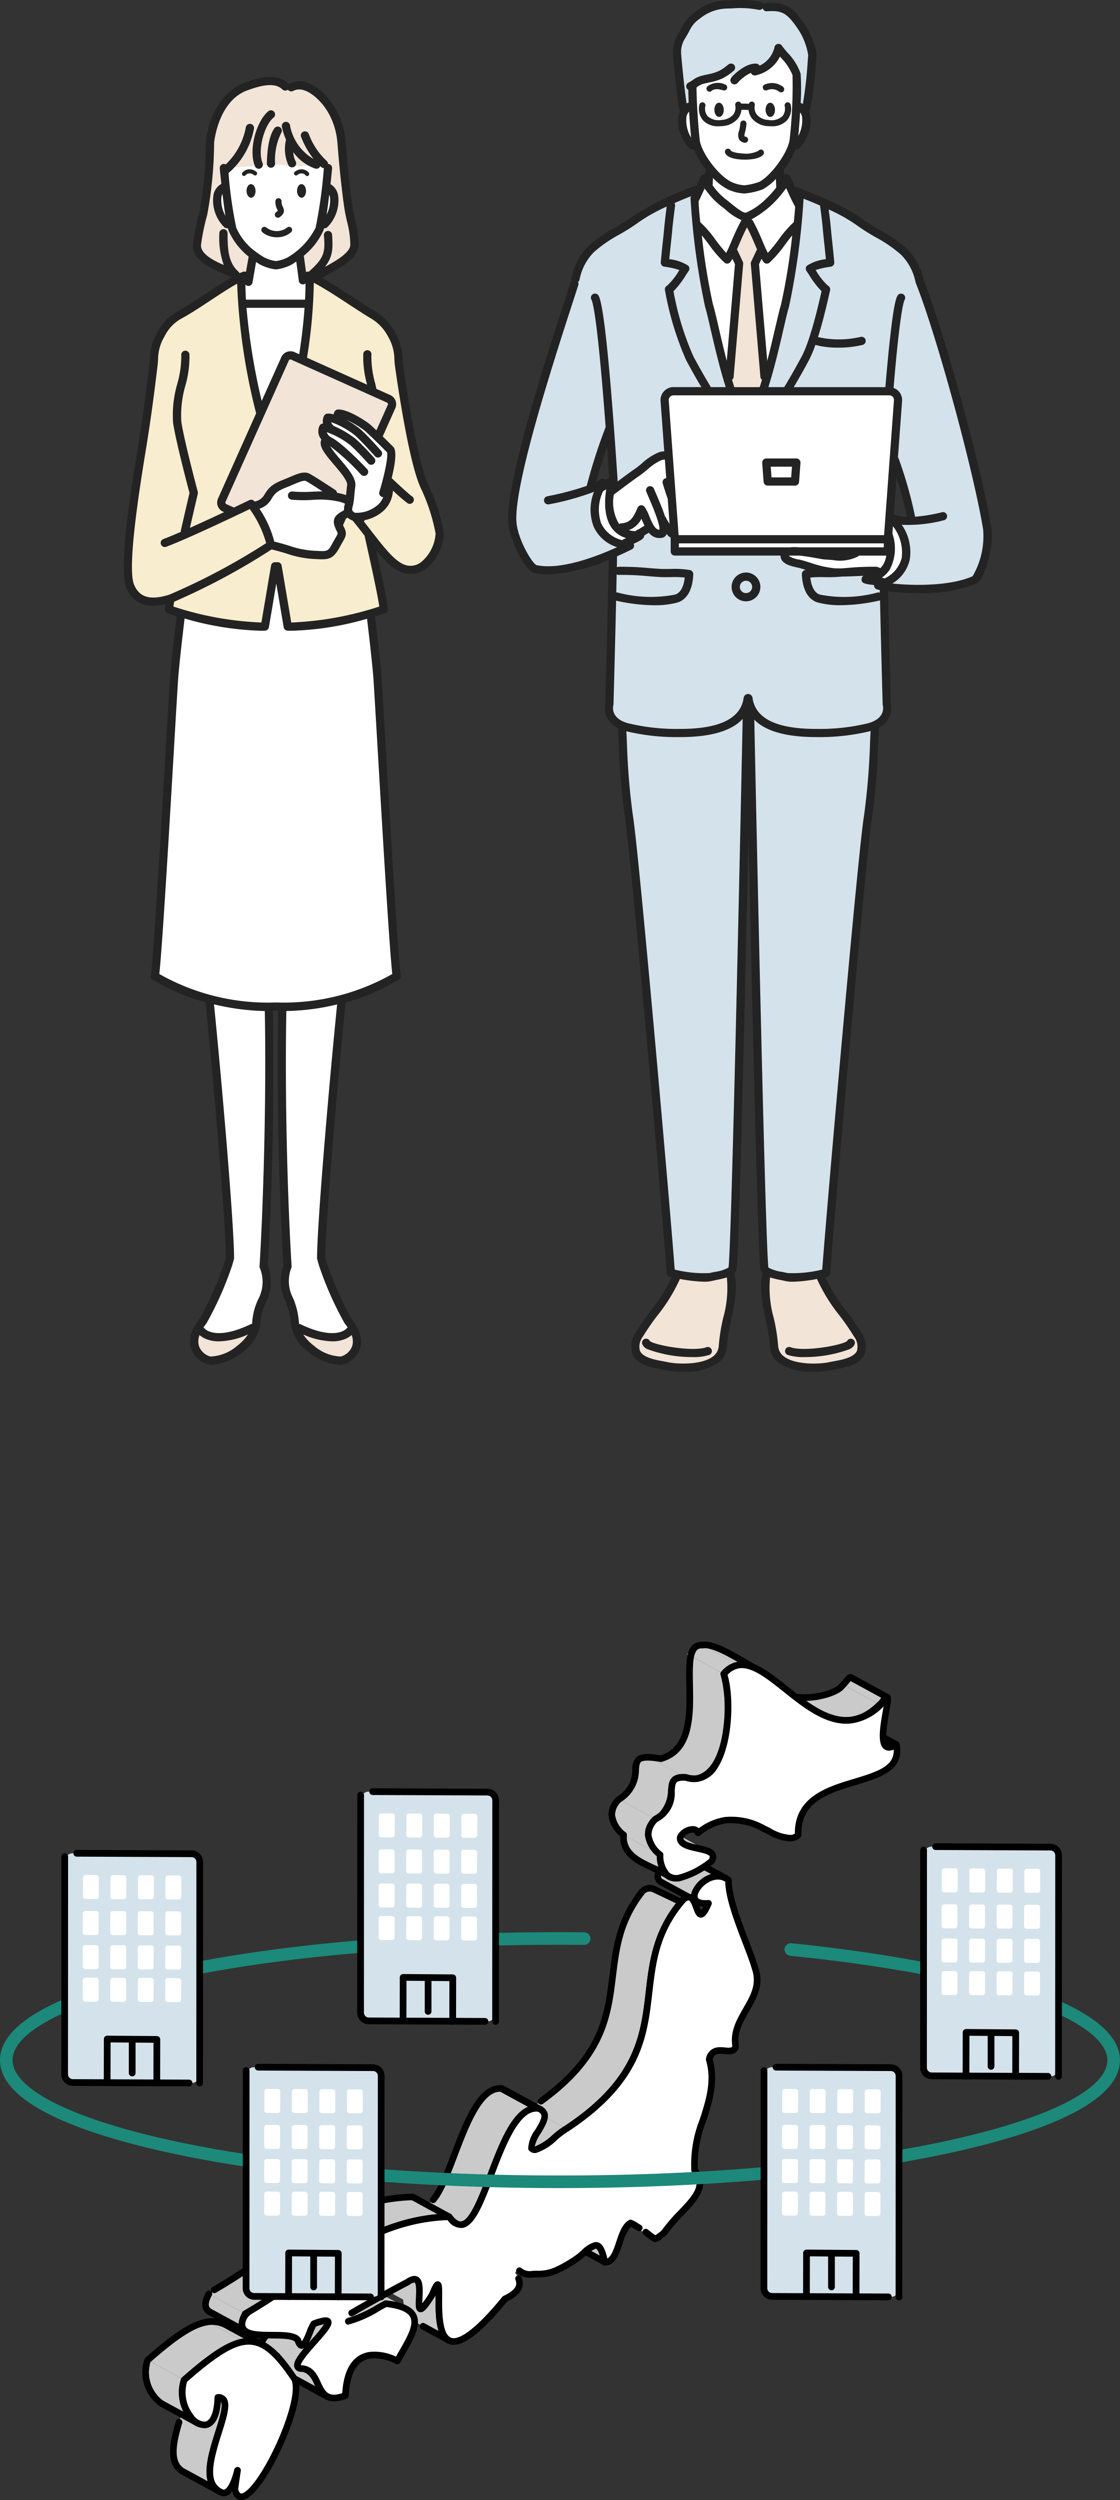 <svg xmlns="http://www.w3.org/2000/svg" xmlns:xlink="http://www.w3.org/1999/xlink" width="153.81" height="343.134" viewBox="0 0 153.81 343.134">
  <rect x="0" y="0" width="153.81" height="343.134" fill="#333333" stroke="none"/>
  <defs>
    <clipPath id="clip-path">
      <rect id="長方形_860" data-name="長方形 860" width="119.206" height="188.277" fill="none"/>
    </clipPath>
    <clipPath id="clip-path-3">
      <rect id="長方形_871" data-name="長方形 871" width="153.81" height="117.824" fill="none"/>
    </clipPath>
  </defs>
  <g id="グループ_765" data-name="グループ 765" transform="translate(17)">
    <g id="グループ_627" data-name="グループ 627">
      <g id="グループ_626" data-name="グループ 626" clip-path="url(#clip-path)">
        <path id="パス_3747" data-name="パス 3747" d="M36.763,509.776c-.032-.037-.149-.22-.305-.47a7.221,7.221,0,0,1,.625-.877,47.556,47.556,0,0,0,3.427-7.76l.241-.847c0-6.095-3.057-39.914-3.836-44.068l8.842,1.172c.752,11.852.356,31.938-.38,44.038,1.3,3.89-.841,4.408-1,7.7a3.414,3.414,0,0,1-.062.484c-.454.231-.873.443-.937.472-4,1.8-5.946.93-6.61.157" transform="translate(-26.17 -327.149)" fill="#fff"/>
        <path id="パス_3748" data-name="パス 3748" d="M35.183,645.6c.664.773,2.606,1.648,6.61-.157.064-.029.483-.241.937-.472-.575,2.934-4.881,5.062-6.359,4.734-1.223-.272-3.1-1.9-1.494-4.576.156.25.273.433.305.47" transform="translate(-24.59 -462.97)" fill="#f2e4d7"/>
        <path id="パス_3749" data-name="パス 3749" d="M90.97,645.4a3.913,3.913,0,0,0,.273-.547c1.678,2.716-.218,4.368-1.452,4.642-1.491.332-5.863-1.839-6.374-4.814.442.264.844.5.9.529,4.021,1.828,5.977.964,6.653.19" transform="translate(-59.878 -462.765)" fill="#f2e4d7"/>
        <path id="パス_3750" data-name="パス 3750" d="M77.694,500.964c-.736-12.1-1.132-32.187-.38-44.038l8.842-1.172c-.779,4.154-3.836,37.973-3.836,44.068l.241.847a47.6,47.6,0,0,0,3.427,7.76,7.317,7.317,0,0,1,.584.811,3.914,3.914,0,0,1-.273.547c-.676.774-2.632,1.637-6.653-.19-.056-.025-.458-.265-.9-.529a3.3,3.3,0,0,1-.047-.4c-.164-3.291-2.232-4.374-1-7.7" transform="translate(-55.207 -327.148)" fill="#fff"/>
        <path id="パス_3751" data-name="パス 3751" d="M17.783,287.231c.2-2.872,1.165-10.614,1.165-10.614l13.189-6.208,12.416,6.208s.965,7.742,1.166,10.614c.309,4.437,2.087,36.825,2.63,40.841-5.318,3.429-12.98,4.471-16.366,4.189H31.52c-3.386.282-11.049-.76-16.367-4.189.543-4.017,2.321-36.4,2.63-40.841" transform="translate(-10.877 -194.104)" fill="#fff"/>
        <path id="パス_3752" data-name="パス 3752" d="M3.951,157.494c.564-3.527.988-6.49,1.561-11.331a7.657,7.657,0,0,1,.988-4,6.24,6.24,0,0,1,2.445-2.634c2.822-1.5,6.961-4.7,9.03-5.452l-.432.561c0,9.47,3.2,21.07,4.891,26.337,1.613-5.557,4.249-15.837,4.495-24.987-.126-1.186-.206-1.91-.206-1.91,2.069.753,6.49,3.947,9.03,5.452a6.706,6.706,0,0,1,2.446,2.634,7.66,7.66,0,0,1,.988,4s1.657,10.155,2.483,14.149c.559,2.7,3.712,6.907,3.076,10.718-.22,1.319-2.122,4.043-4.722,3.324-1.651-.457-4.039-3.6-4.971-4.629.32,1.575,2.056,9.781,2.056,10.159,0,0-7.337,2.54-13.169,2.352l-1.4-8.278-.422-.192-1.319,8.47c-5.832.188-13.169-2.352-13.169-2.352a11.434,11.434,0,0,1,.211-1.489c-2.387.746-4.553.68-5.543-1.712-1.167-2.822,1.2-16.374,1.654-19.188" transform="translate(-1.419 -96.243)" fill="#f9edcf"/>
        <path id="パス_3753" data-name="パス 3753" d="M35.054,62.424c-.689-1.967.369-2.828.855-4.788a56.542,56.542,0,0,0,.935-9.83c.564-5.291,3.688-7.211,4.938-7.666,2.069-.752,4.132-1.236,5.4,0l-.056.135.864-.021a2.38,2.38,0,0,1,1.975-.118c1.276.378,4.515,2.728,4.938,7.666a48.284,48.284,0,0,0,.933,8.839,18.462,18.462,0,0,1,.839,5.219c-.076,2.119-4.163,3.48-5.995,4.616l-1.223-.941-.324-2.421-6.371.134L42.5,65.729l-1.666.548c-.423-.705-4.908-1.367-5.778-3.852" transform="translate(-25 -28.271)" fill="#f2e4d7"/>
        <path id="パス_3754" data-name="パス 3754" d="M46.487,83.121l-.117-1.8.435-.808c1.988-.187,2.8-.062,5.468-.435h1.864a13.227,13.227,0,0,0,3.852.124c1.181-.062,2.081-.218,2.64.342l-.21,2.576c1.926.639.945,4.185-.27,5.13,0,0-.687.674-.705.716a9.15,9.15,0,0,1-2.721,3.363c-.438.352.347,2.868.347,2.868l1.2.494-.165,3.5-1.623,10.888L53.6,122.214l-3.235-12.131L48.807,99.169l-.2-3.1.988-.753s1-2.65.567-2.994a8.712,8.712,0,0,1-2.637-3.354,2.765,2.765,0,0,1-.133-.426l-.632-.29c-1.215-.945-2.2-4.49-.27-5.13" transform="translate(-32.589 -57.482)" fill="#fff"/>
        <path id="パス_3755" data-name="パス 3755" d="M70.429,178.807l-13.17-5.9a.8.8,0,0,0-1.057.4L47.51,192.719a.8.8,0,0,0,.4,1.057l1.023.458,2.605-1.014,1.752,2.966,7.789,3.489a.8.8,0,0,0,1.057-.4l8.692-19.407a.8.8,0,0,0-.4-1.057" transform="translate(-34.054 -124.067)" fill="#f2e4d7"/>
        <path id="パス_3756" data-name="パス 3756" d="M61.973,235.581c.123-.023,1.8-.071,2.248-.862.636-1.123,1.129-1.43,2.624-2.023,1.209-.479,2.258-1.082,2.9-.746.7.368,2.7,1.7,3.466,2.188,0,0-.3.309.641.519.84.188,2.309.446,1.649,1.851a3.605,3.605,0,0,1-.809.617c-1.06.564-.933.963-.4,2.065.312.644,0,.838-.633,2.024-.761,1.43-1.113,1.473-2.759,1.379a23.582,23.582,0,0,1-5.832-1.007l-1.4-3.262Z" transform="translate(-44.485 -166.428)" fill="#fff"/>
        <path id="パス_3757" data-name="パス 3757" d="M106.046,206.134s-1.9-1.921-3.076-2.982c-.67-.607-3.169-2.1-4.1-1.988a1.091,1.091,0,0,0-.015.928,3.229,3.229,0,0,0-1.414-.369,1.371,1.371,0,0,0,.518,1.621,2.68,2.68,0,0,0-1.139-.255c-.38.806.5,1.687.435,1.678-1.3.932,3.643,4.537,3.417,6.275a21.55,21.55,0,0,1-.373,2.8c-.4,1.375.9,1.335,1.6,1.382,0,0,2.377.466,3.914-2.936.581-1.285.2-1.5.026-1.532a.069.069,0,0,1-.056-.083c.116-.532.774-3.684.263-4.537" transform="translate(-69.43 -144.394)" fill="#fff"/>
        <path id="パス_3758" data-name="パス 3758" d="M24.394,52.119c.341-.006.624.407.632.922s-.26.936-.6.942-.624-.406-.633-.922.262-.936.6-.942m-7.532.942c.009.516.291.928.632.922s.61-.427.6-.942-.291-.928-.632-.922-.61.428-.6.942m4.411.99a.423.423,0,0,0-.45.394,2.117,2.117,0,0,0,.248,1.137c.032.065.075.156.082.163s-.031.071-.235.219a.423.423,0,0,0,.5.684c.756-.551.621-1.01.418-1.433a1.28,1.28,0,0,1-.167-.715.423.423,0,0,0-.394-.45m2.566-3.188a.848.848,0,0,1,.645-.214.7.7,0,0,1,.471.244.282.282,0,1,0,.446-.345,1.266,1.266,0,0,0-.857-.459,1.425,1.425,0,0,0-1.068.342.282.282,0,0,0,.362.433m-6.7-.775a1.267,1.267,0,0,0-.857.459.282.282,0,0,0,.446.345.7.7,0,0,1,.472-.244.847.847,0,0,1,.645.214.282.282,0,1,0,.362-.433,1.42,1.42,0,0,0-1.068-.342m2.446,7.99a.423.423,0,1,0-.547.646,3.1,3.1,0,0,0,1.992.688,2.9,2.9,0,0,0,1.953-.7.423.423,0,0,0-.572-.624,2.323,2.323,0,0,1-2.827-.011m24.371,42.056a6.706,6.706,0,0,1-2.445,4.769,3.457,3.457,0,0,1-3.052.6c-1.3-.354-2.477-1.519-3.785-3.107,1.584,7.12,1.584,7.844,1.583,8.094a.564.564,0,0,1-.38.532c-.075.026-.576.2-1.373.437.294,2.448.77,6.551.9,8.476.089,1.268.3,4.819.561,9.315.669,11.4,1.681,28.64,2.066,31.49a.564.564,0,0,1-.253.55,26.626,26.626,0,0,1-7.309,3.117c-1.106,10.943-2.772,30.386-2.791,35.036l.219.77a48.071,48.071,0,0,0,3.32,7.556c1.551,1.884,1.512,3.338,1.207,4.226a3.4,3.4,0,0,1-2.388,2.136,2.089,2.089,0,0,1-.448.045,7.829,7.829,0,0,1-4.131-1.707,5.714,5.714,0,0,1-2.528-4.078,9.1,9.1,0,0,0-.737-2.989,6.063,6.063,0,0,1-.275-4.82c-.527-8.732-.946-22.848-.713-35.006l-.12-.007h-.417l-.174.012c.233,12.158-.187,26.272-.714,35.01a6.106,6.106,0,0,1-.275,5.025,7.432,7.432,0,0,0-.736,2.775,5.714,5.714,0,0,1-2.529,4.078,7.831,7.831,0,0,1-4.13,1.707,2.069,2.069,0,0,1-.448-.045,3.394,3.394,0,0,1-2.388-2.136c-.306-.888-.345-2.342,1.207-4.227a48.073,48.073,0,0,0,3.321-7.56l.218-.766c-.019-4.672-1.68-24.039-2.793-35.05a26.583,26.583,0,0,1-7.254-3.1.565.565,0,0,1-.253-.55c.385-2.85,1.4-20.085,2.066-31.49.264-4.5.472-8.046.561-9.315.134-1.923.606-6,.909-8.52-.712-.216-1.157-.369-1.227-.393a.564.564,0,0,1-.38-.533,5.071,5.071,0,0,1,.074-.72,7.608,7.608,0,0,1-1.659.209,3.71,3.71,0,0,1-3.7-2.474c-1.017-2.459.355-11.8,1.476-18.617.058-.354.107-.65.143-.876.533-3.329.958-6.246,1.558-11.306.027-.247.036-.471.045-.689a7.2,7.2,0,0,1,1-3.5,6.753,6.753,0,0,1,2.685-2.879c1.2-.639,2.664-1.605,4.081-2.54,1.254-.827,2.462-1.623,3.494-2.205-.175-.078-.443-.186-.675-.279-1.723-.688-4.93-1.969-4.668-4.326a30.481,30.481,0,0,1,.868-4.209,56.3,56.3,0,0,0,.919-9.7c0-.018,0-.036,0-.054a10.83,10.83,0,0,1,2.341-5.95,7.264,7.264,0,0,1,2.965-2.186c2.11-.767,4.471-1.351,5.987.13a.555.555,0,0,1,.065.077c.009-.007.016-.016.026-.022a2.9,2.9,0,0,1,2.459-.2c1.554.46,4.9,3.06,5.34,8.159,0,.056.379,5.049.929,8.806.105.72.246,1.33.382,1.919a13.753,13.753,0,0,1,.463,3.382c0,1.792-2.349,3.082-4.065,4.023-.315.173-.678.372-.935.532,1.291.724,2.84,1.735,4.356,2.726,1.121.733,2.18,1.425,3.025,1.925a8.1,8.1,0,0,1,3.661,6.367c.009.217.018.442.045.688.054.4,1.8,13.154,3.488,16.673a24.916,24.916,0,0,1,2.136,6.759M22.975,76.2a.238.238,0,0,0-.311.119L13.971,95.727a.239.239,0,0,0,.119.311l1.023.458.009.005c1.249-.592,2.094-1,2.12-1.012a.565.565,0,0,1,.7.173l.018.025a.609.609,0,0,1,.06-.017,1.938,1.938,0,0,0,1.224-.813c.708-1.251,1.286-1.627,2.907-2.269.237-.094.469-.193.691-.288,1.034-.443,1.928-.826,2.679-.433.591.31,2.012,1.237,2.952,1.85l.559.364a.561.561,0,0,1,.251.4c.069.014.137.025.207.04l.1.023a6.714,6.714,0,0,1,.933.258c.034-.356.076-.794.153-1.384s-1.02-1.866-1.82-2.808c-1.19-1.4-1.913-2.3-1.813-3.112a1.062,1.062,0,0,1,.1-.325,1.737,1.737,0,0,1-.27-1.875.564.564,0,0,1,.443-.32c.015,0,.032,0,.048,0a1.639,1.639,0,0,1,.131-1.046.565.565,0,0,1,.443-.32,2.337,2.337,0,0,1,.869.108,1.765,1.765,0,0,1,.117-.347.564.564,0,0,1,.443-.32c1.233-.148,3.918,1.56,4.547,2.13.238.216.5.465.778.725l1.567-3.5a.239.239,0,0,0-.119-.311ZM36.145,88.912c-.351-.353-1.963-1.966-2.984-2.892a11.876,11.876,0,0,0-2.643-1.569,11.983,11.983,0,0,1,1.972,1.292c1.182,1.071,2.775,2.89,2.842,2.967a.564.564,0,0,1-.85.743c-.016-.018-1.617-1.847-2.75-2.873a11.38,11.38,0,0,0-3.25-1.791,1.142,1.142,0,0,0,.332.5c.006.005.009.012.014.017a13.02,13.02,0,0,1,3.041,1.8c1.18,1.07,2.474,2.53,2.529,2.592a.564.564,0,1,1-.845.748c-.013-.015-1.308-1.476-2.442-2.5a11.392,11.392,0,0,0-3.245-1.79,1.386,1.386,0,0,0,.509.66c1.7.814,5,4.368,5.04,4.407a.564.564,0,1,1-.832.763,31.073,31.073,0,0,0-4.25-3.9,16.1,16.1,0,0,0,1.389,1.8c1.14,1.344,2.217,2.613,2.078,3.684-.078.6-.12,1.043-.154,1.4a7.411,7.411,0,0,1-.236,1.48c-.1.354-.008.49.024.535a.776.776,0,0,0,.338.24c.01,0,.019,0,.029,0a4.462,4.462,0,0,0,3.158-1.151,2.88,2.88,0,0,0,.669-1,.561.561,0,0,1-.53-.729c.673-2.184,1.24-4.833,1.048-5.424M22.783,101.771a12.675,12.675,0,0,0,3.667.678c1.514.085,1.6.091,2.228-1.081.146-.275.276-.5.386-.687.348-.6.346-.6.237-.826-.488-1.009-.95-1.962.642-2.809a2.454,2.454,0,0,0,.3-.191,2.055,2.055,0,0,1,.086-.722c.016-.055.03-.109.043-.162a4.024,4.024,0,0,0-1.017-.321l-.108-.024a12.205,12.205,0,0,0-3.356-.169,17.848,17.848,0,0,1-2.848-.035.564.564,0,0,1,.124-1.122,16.934,16.934,0,0,0,2.674.029c.474-.021.955-.04,1.45-.037-.834-.542-1.853-1.2-2.289-1.424-.277-.144-1.039.182-1.711.47-.232.1-.473.2-.72.3-1.4.554-1.779.784-2.342,1.776a2.9,2.9,0,0,1-1.6,1.256,14.539,14.539,0,0,1,2.039,4.508c.9.217,1.544.415,2.117.593m1.307-26.307c.345-2.244.592-4.375.733-6.368H16.851A89.443,89.443,0,0,0,18.936,81.88l2.7-6.021a1.365,1.365,0,0,1,1.8-.688ZM17.121,66.09a.546.546,0,0,1-.1-.009A.557.557,0,0,1,16.7,65.9q.016,1.026.077,2.072H24.89q.06-1.145.07-2.221a.563.563,0,0,1-.92-.358l-.354-2.653c-.183.129-.364.252-.539.368l-.039.023a6.192,6.192,0,0,1-1.93.654.559.559,0,0,1-.165.027c-.039,0-.079,0-.119,0s-.079,0-.119,0a.558.558,0,0,1-.165-.027,6.189,6.189,0,0,1-1.93-.654c-.168-.1-.34-.209-.515-.323l-.49,2.818a.565.565,0,0,1-.555.468m-3.39-2.876a11.11,11.11,0,0,1-.607-4.359.564.564,0,0,1,1.129,0c0,2.238.109,4.047,1.487,5.262a.452.452,0,0,1,.032.034.592.592,0,0,1,.041.044.45.45,0,0,1,.029.045.514.514,0,0,1,.03.049c.008.016.013.033.02.05l0,0c.165-.075.322-.14.471-.194a.562.562,0,0,1,.421.015l.365-2.1a9.316,9.316,0,0,1-2.731-3.508,2.806,2.806,0,0,1-.13-.4.575.575,0,0,1-.12.013.563.563,0,0,1-.346-.119A5.169,5.169,0,0,1,12.3,53.723,2.179,2.179,0,0,1,13.4,52.086c-.065-.6-.12-1.136-.16-1.542a.567.567,0,0,1-.023-.228c-.014-.142-.026-.264-.034-.355a.563.563,0,0,1,.822-.553,9.412,9.412,0,0,0,2.765-5.128.564.564,0,1,1,1.1.257A10.544,10.544,0,0,1,14.383,50.6a57.812,57.812,0,0,0,1.065,7.5,8.09,8.09,0,0,0,2.612,3.249.53.53,0,0,1,.065.049c.341.256.712.506,1.12.753a4.746,4.746,0,0,0,1.65.521,4.7,4.7,0,0,0,1.647-.522,9.941,9.941,0,0,0,3.8-4.05,64.814,64.814,0,0,0,1.133-8.187.562.562,0,0,1-.371-.146c-.043-.039-.082-.08-.124-.119a.559.559,0,0,1-.7.33,6.258,6.258,0,0,1-3-2.241,2.964,2.964,0,0,0,.31,1.229.564.564,0,1,1-.968.581,5.324,5.324,0,0,1-.339-3.522,8.837,8.837,0,0,1-.569-1.783.564.564,0,0,1,1.107-.221,6.693,6.693,0,0,0,3.25,4.649,11.783,11.783,0,0,1-1.715-3.018.564.564,0,1,1,1.044-.43,9.519,9.519,0,0,0,2.467,3.712.56.56,0,0,1,.183.416.492.492,0,0,1,.05,0,.564.564,0,0,1,.508.615c-.035.368-.114,1.176-.22,2.158a2.189,2.189,0,0,1,1.05,1.6,5.168,5.168,0,0,1-1.525,4.337.563.563,0,0,1-.346.119.572.572,0,0,1-.062-.007,2.786,2.786,0,0,1-.129.39,9.531,9.531,0,0,1-2.664,3.391.566.566,0,0,1,.027.113l.284,2.13a.56.56,0,0,1,.413-.063.541.541,0,0,1,.093-.109c2.169-1.909,2.106-2.8,1.953-4.942A.564.564,0,0,1,28.6,59c.133,1.864.143,3.042-.984,4.478l.012-.006c1.3-.714,3.48-1.91,3.48-3.034a12.666,12.666,0,0,0-.434-3.128c-.141-.611-.287-1.244-.4-2.009-.556-3.8-.934-8.829-.938-8.879-.383-4.469-3.275-6.794-4.536-7.167a1.892,1.892,0,0,0-1.5.046.57.57,0,0,1-.767-.148.562.562,0,0,1-.749-.032c-1.069-1.045-3.032-.524-4.812.123-3.794,1.38-4.489,6.468-4.567,7.17a55.814,55.814,0,0,1-.952,9.932,29.756,29.756,0,0,0-.842,4.062c-.138,1.24,1.669,2.188,3.116,2.806m14.488-9.647c-.109.925-.233,1.887-.361,2.728a4.217,4.217,0,0,0,.462-2.381,1.57,1.57,0,0,0-.1-.347m-14.809.347a4.3,4.3,0,0,0,.548,2.544c-.143-.91-.28-1.98-.4-3a1.479,1.479,0,0,0-.149.454m-7.1,54.526a89.631,89.631,0,0,0,13.246-7.049A14.927,14.927,0,0,0,17.3,96.714c-1.786.858-8.495,4.059-11.467,5.174a.564.564,0,0,1-.4-1.057c.643-.241,1.478-.588,2.4-.991a.563.563,0,0,1,.007-.206c.564-2.482,1.056-4.583,1.184-5.13-.272-1.023-1.884-7.13-2.253-9.617a15.349,15.349,0,0,1,.581-5.382A13.661,13.661,0,0,0,7.894,75.6a.564.564,0,0,1,1.123-.116,14.3,14.3,0,0,1-.554,4.27A14.6,14.6,0,0,0,7.9,84.721c.386,2.6,2.245,9.558,2.263,9.628a.567.567,0,0,1,0,.275c-.005.022-.487,2.069-1.08,4.668,1.566-.7,3.258-1.482,4.694-2.157l-.15-.067a1.365,1.365,0,0,1-.687-1.8l5.237-11.694,0,0a84.1,84.1,0,0,1-2.61-17.794c-1.045.576-2.339,1.428-3.6,2.262-1.44.949-2.928,1.93-4.172,2.594a5.664,5.664,0,0,0-2.206,2.388,6.2,6.2,0,0,0-.88,3.041c-.01.238-.019.483-.051.77v0c-.6,5.08-1.029,8.01-1.564,11.353-.036.228-.086.525-.144.881-1.7,10.323-2.218,16.38-1.546,18,.741,1.792,2.257,2.215,4.912,1.371M17.059,209.993a10.338,10.338,0,0,1-3.975.95,4.663,4.663,0,0,1-1.831-.337,3.14,3.14,0,0,1-.852-.53,2.33,2.33,0,0,0-.063,1.549,2.292,2.292,0,0,0,1.566,1.4,5.958,5.958,0,0,0,3.65-1.458,6.555,6.555,0,0,0,1.506-1.577m1.585-9.365c.512-8.422.95-22.9.719-35.018a32.153,32.153,0,0,1-6.975-.92c1.121,11.163,2.757,30.322,2.757,34.829a.571.571,0,0,1-.021.154l-.241.847a46.216,46.216,0,0,1-3.534,7.964c-.148.18-.277.357-.4.533a1.672,1.672,0,0,0,.74.55c.736.312,2.455.6,5.7-.962a.564.564,0,0,1,.224-.055c.009-.072.018-.144.022-.217a8.486,8.486,0,0,1,.825-3.163,5.016,5.016,0,0,0,.208-4.329.562.562,0,0,1-.028-.213m12.649,9.449a3.135,3.135,0,0,1-.852.53,4.663,4.663,0,0,1-1.831.337,10.342,10.342,0,0,1-3.975-.95,6.551,6.551,0,0,0,1.506,1.576,5.961,5.961,0,0,0,3.65,1.458,2.291,2.291,0,0,0,1.566-1.4,2.328,2.328,0,0,0-.063-1.549M29.3,164.7a32.044,32.044,0,0,1-6.974.908c-.233,12.177.19,26.321.719,35.018a.563.563,0,0,1-.034.229,5.009,5.009,0,0,0,.229,4.14,10.183,10.183,0,0,1,.81,3.336c0,.074.012.146.021.218a.56.56,0,0,1,.224.055c3.245,1.562,4.964,1.273,5.7.962a1.671,1.671,0,0,0,.74-.55c-.119-.176-.247-.353-.4-.533a46.194,46.194,0,0,1-3.532-7.96l-.242-.851a.571.571,0,0,1-.021-.154c0-4.555,1.616-23.472,2.756-34.817m4.1-52.927a41.024,41.024,0,0,1-10.245,1.638q-.33,0-.655-.01a.564.564,0,0,1-.538-.47l-1.015-6-1.015,6a.564.564,0,0,1-.538.47c-.216.007-.435.01-.655.01A41.3,41.3,0,0,1,8.35,111.734c-.3,2.522-.753,6.424-.882,8.277-.088,1.262-.3,4.81-.56,9.3-.646,11.016-1.612,27.462-2.03,31.213A30.243,30.243,0,0,0,20.6,164.439l.047,0h.463l.047,0a30.236,30.236,0,0,0,15.716-3.913c-.418-3.751-1.384-20.2-2.03-31.213-.264-4.492-.472-8.04-.56-9.3-.129-1.853-.583-5.782-.877-8.237m1.684-1.684c-.114-.829-.538-3.138-1.988-9.545a.566.566,0,0,1-.011-.152c-.524-.674-1.066-1.37-1.655-2.095a2.13,2.13,0,0,1-.7-.416c-.073.048-.148.094-.227.138l-.4.9c.054.121.124.266.21.444.372.769.1,1.237-.277,1.885-.1.178-.227.39-.365.65-.758,1.424-1.329,1.707-2.481,1.707-.241,0-.508-.012-.808-.029a13.768,13.768,0,0,1-3.937-.726c-.578-.179-1.23-.381-2.154-.6a90.81,90.81,0,0,1-13.376,7.173c-.051.291-.084.51-.106.668A44.159,44.159,0,0,0,18.9,112.283l1.323-7.816a.564.564,0,0,1,.651-.462.572.572,0,0,1,.076.021.557.557,0,0,1,.076-.021.564.564,0,0,1,.651.462L23,112.283a44.432,44.432,0,0,0,12.087-2.192m7.738-10A25.688,25.688,0,0,0,40.8,93.861c-1.78-3.716-3.517-16.478-3.59-17.02v-.006s0,0,0-.007c-.032-.287-.042-.532-.051-.77a6.2,6.2,0,0,0-.88-3.041,6.13,6.13,0,0,0-2.228-2.4c-.866-.514-1.935-1.212-3.067-1.952-1.681-1.1-3.536-2.31-4.89-3.01a70.892,70.892,0,0,1-.931,10.288l8.253,3.7a13.865,13.865,0,0,1-.529-4.157A.564.564,0,1,1,34,75.6a13.652,13.652,0,0,0,.533,3.905c.051.228.1.457.154.688,0,.007,0,.014,0,.021l1.913.857a1.366,1.366,0,0,1,.687,1.8L35.56,86.743c.763.746,1.411,1.4,1.456,1.444a.554.554,0,0,1,.083.107c.409.681.09,2.54-.313,4.182a.549.549,0,0,1,.062.048c1.131,1.071,2.455,2.272,2.714,2.427a.564.564,0,1,1-.58.968,23.2,23.2,0,0,1-2.018-1.741,4.06,4.06,0,0,1-1.216,2.7A5.431,5.431,0,0,1,33.1,98.232a.562.562,0,0,1-.142.172c.373.471.731.931,1.081,1.381,1.842,2.37,3.3,4.242,4.709,4.628a2.353,2.353,0,0,0,2.088-.42,5.568,5.568,0,0,0,1.983-3.9M20.682,44.458c-.648.925-.976,2.46-1.034,4.83a.565.565,0,0,0,.551.578h.014a.565.565,0,0,0,.564-.551,8.435,8.435,0,0,1,.83-4.21.564.564,0,1,0-.925-.647m-2.67,5.2a.564.564,0,1,0,1.045-.428c-.735-1.8.272-5.253,1.508-6.242a.564.564,0,1,0-.705-.881c-1.59,1.272-2.794,5.237-1.847,7.551" transform="translate(0 -26.845)" fill="#232323"/>
      </g>
    </g>
    <g id="グループ_629" data-name="グループ 629">
      <g id="グループ_628" data-name="グループ 628" clip-path="url(#clip-path)">
        <path id="パス_3759" data-name="パス 3759" d="M254.608,616.251l6.661-1.53c2.069,2.822-.171,7.644-.349,11.221-.172,3.457-6.03,3.195-7.723,2.819-1.469-.326-5.885-.625-3.763-4.327,1.318-2.3,4.442-5.692,5.174-8.183" transform="translate(-178.642 -441.257)" fill="#f2e4d7"/>
        <path id="パス_3760" data-name="パス 3760" d="M319.653,616.251c.731,2.492,3.855,5.885,5.173,8.183,2.123,3.7-2.293,4-3.762,4.327-1.693.376-7.551.638-7.723-2.819-.178-3.577-2.418-8.4-.349-11.221Z" transform="translate(-224.045 -441.257)" fill="#f2e4d7"/>
        <path id="パス_3761" data-name="パス 3761" d="M259.269,308.9l16.346-2.91c-.325,11.518-.1,20.05-1.043,25.721-.847,5.079-5.49,58.212-5.755,62.645,0,0-4.041.913-5.455.564-1.026-.253-2.813-.452-3.01-1.129-.466-1.606-1.975-75.766-1.975-75.766h-.452s-1.509,74.16-1.976,75.766c-.2.677-1.984.876-3.01,1.129-1.414.348-5.456-.564-5.456-.564-.265-4.433-4.908-57.566-5.755-62.645-.945-5.671-.718-14.2-1.607-19.889Z" transform="translate(-172.363 -219.646)" fill="#d4e2eb"/>
        <path id="パス_3762" data-name="パス 3762" d="M188.345,136.07c.211,2.855,1.544,7.68,3.382,7.941,2.685.381,7.58-.621,10.687-1.864-.177,9.078-.719,20.405-.719,20.405s-.659,2.345,2.477,3.167a28.9,28.9,0,0,0,7.117.784c2.86.012,8.952.29,9.516-4.225l-.017-.572c.564,4.515,6.639,4.809,9.5,4.8a28.9,28.9,0,0,0,7.117-.784c3.136-.821,2.477-3.167,2.477-3.167s-.017-8-.188-16.056c2.616,1.376,9.879.187,12.3-.994.78-.38.852-1.137,1.3-3.666,1.487-8.311-4.216-20.252-5.157-27.4l-3.65-9.9a7.982,7.982,0,0,0-2.1-4.032c-1.812-1.743-4.249-2.68-6.313-4.232S228.9,92.585,226.4,91.8l1.439,2.211A87.463,87.463,0,0,1,226,107.834c-.773,2.467-2.423,12.1-5.079,16.367h-.282c-2.656-4.266-4.306-13.9-5.079-16.367a104.659,104.659,0,0,1-1.8-11.828l.085-4.186a31.84,31.84,0,0,0-8.2,4.077c-2.064,1.552-4.5,2.488-6.313,4.232-2.327,2.24-2.261,4.739-3.38,7.846-.722,2-7.829,25.1-7.607,28.1m50.788-4.113.559-6.151s2.61,5.033,3.169,7.891a24.468,24.468,0,0,1,.559,3.728l-4.076-.4Zm-39.951.87a42.259,42.259,0,0,1,2.8-7.518l.559,6.151-.262.41-1.539.646Z" transform="translate(-135.194 -65.896)" fill="#d4e2eb"/>
        <path id="パス_3763" data-name="パス 3763" d="M230.159,225.937l1.539-.957a7.347,7.347,0,0,1,.231,1c1.111-.813,2.1-1.414,3.194-2.154.927-.628,2.1-1.874,3.175-2.214.88-.277.726.109,1.46.034l-.195.606c.059,1.143.3,5.208.723,6.166.19.428,1.429,3.857,1.118,4.225-.938,1.113-2.589-1.841-2.858-2.361l-.093-.059c.306,1,.418,1.814.037,2.018-.917.209-1.452-.485-1.858-1.321-.55.526-1.187,1.024-1.209,1.555s-2.258,1.331-2.258,1.331l-2.219-.888-.272-.227a6.133,6.133,0,0,1-1.26-2.636,7.47,7.47,0,0,1,.746-4.124" transform="translate(-164.617 -159.006)" fill="#fff"/>
        <path id="パス_3764" data-name="パス 3764" d="M321.686,257.165c.442-.892,4.8.188,5.5.225,2.144.112,2.665.459,4.66-.559l3.506.024c.026-.741.435-4.473.435-4.473l1.242.28,1.258,3.029v.512s.093,2.47-.932,3.681A3.091,3.091,0,0,1,335,261.019s-2.183-.092-2.1-.624c.035-.231-.268-.507.221-.868-1.74-.11-2.962.28-4.645.2a22.8,22.8,0,0,1-4.605-1.121c-.632-.176-2.681-.428-2.182-1.436" transform="translate(-230.856 -181.163)" fill="#fff"/>
        <path id="パス_3765" data-name="パス 3765" d="M295.272,191.825l-1.378,18.781v1.678H264.629v-1.678h0l-1.384-18.854a1.363,1.363,0,0,1,1.359-1.463h29.239a1.432,1.432,0,0,1,1.428,1.536" transform="translate(-188.959 -136.593)" fill="#fff"/>
        <path id="パス_3766" data-name="パス 3766" d="M277.8,89.878l.9-2.59,5.644,2.54,5.877-2.536,1.975,2.587a99.206,99.206,0,0,1-1.975,14.716c-.773,2.467-2.423,12.1-5.079,16.367h-.282c-2.657-4.265-4.306-13.9-5.079-16.367A99.162,99.162,0,0,1,277.8,89.878" transform="translate(-199.404 -62.657)" fill="#fff"/>
        <path id="パス_3767" data-name="パス 3767" d="M294.815,128.511l1.317-15.52-1.126-1.791,2.116-4.162,1.926,4.354-.753,1.6,1.672,16.358-.568,1.074-4.417-.135Z" transform="translate(-211.624 -76.834)" fill="#f2e4d7"/>
        <path id="パス_3768" data-name="パス 3768" d="M272.852,24.747l.35-.165a34.431,34.431,0,0,1-.023-4.218l2.13-4.109,10.128-2.113,2,6.221a34.669,34.669,0,0,1-.024,4.258l.25.126c2.013.668.988,4.374-.282,5.361l-.654.412a12.035,12.035,0,0,1-1.785,2.952l.181,3.1s-3.789,3.338-4.635,3.338c-1,0-4.871-3.524-4.871-3.524l.06-2.971a11.4,11.4,0,0,1-1.832-3.012l-.714-.294c-1.27-.988-2.3-4.693-.282-5.361" transform="translate(-195.042 -10.151)" fill="#fff"/>
        <path id="パス_3769" data-name="パス 3769" d="M269.893,6.344c.92-1.553.712-1.658,2.1-2.785a6.678,6.678,0,0,1,4.017-1.5,17.5,17.5,0,0,1,4.515.188l.992.187c2.257-.141,3.127.283,4.679,2.541a9.22,9.22,0,0,1,1.6,4.138,59.4,59.4,0,0,1-.847,7.149l-1.339-.351.024-4.258L283.077,8.4a4.341,4.341,0,0,1-3.185,2.833.708.708,0,0,0,.176-.5,1.9,1.9,0,0,0-.8.134,4.393,4.393,0,0,0-.874.457l-.555.41a10.408,10.408,0,0,0-1.012.9l-.4-1.118-.559-.031a2.665,2.665,0,0,0-.71.232,8.713,8.713,0,0,1-1.876.541c-.232.051-.465.1-.7.171a3.781,3.781,0,0,0-1.086.6l-.07,2.686-1.32.746c-.376-1.787-.834-6.871-.889-7.6a3.98,3.98,0,0,1,.68-2.516" transform="translate(-193.237 -1.437)" fill="#d4e2eb"/>
        <path id="パス_3770" data-name="パス 3770" d="M223.017,14.1c.356-.006.652.426.66.964s-.272.979-.629.985-.652-.425-.661-.963.273-.979.63-.985m-7.661.985c.009.538.3.969.661.963s.637-.446.629-.985-.3-.97-.66-.964-.638.447-.63.985m-1.1,169.818c-1.827.677-7.116-.274-7.763-.85a.564.564,0,0,0-1.042.429,1.366,1.366,0,0,0,.761.707,17.771,17.771,0,0,0,6.151,1.067,7.031,7.031,0,0,0,2.285-.294.564.564,0,1,0-.393-1.058m10.843.333a.565.565,0,0,0,.333.725,7.031,7.031,0,0,0,2.285.294,17.771,17.771,0,0,0,6.15-1.067,1.366,1.366,0,0,0,.761-.707.564.564,0,0,0-1.041-.429c-.647.575-5.936,1.527-7.763.85a.564.564,0,0,0-.725.333M251.281,80.121a20.742,20.742,0,0,1-7.913,1.282,34.455,34.455,0,0,1-4.163-.246c.163,7.316.367,14.71.387,15.426a3,3,0,0,1-.325,2.052,3.3,3.3,0,0,1-1.306,1.239c-.035.678-.068,1.362-.1,2.046a95.63,95.63,0,0,1-.843,10.239c-.848,5.089-5.474,57.992-5.748,62.586a.564.564,0,0,1-.439.517l-.258.056a24.916,24.916,0,0,0,2.944,4.653,34.233,34.233,0,0,1,2.006,2.925,3.235,3.235,0,0,1,.432,3.006c-.672,1.444-2.682,1.807-4.012,2.048-.209.038-.4.071-.55.106a11.956,11.956,0,0,1-2.41.223,8.2,8.2,0,0,1-4.74-1.195,3.057,3.057,0,0,1-1.259-2.369,24.226,24.226,0,0,0-.575-3.58c-.459-2.193-.93-4.458-.429-6.364a1.1,1.1,0,0,1-.28-.465c-.348-1.2-1.182-37.619-1.66-59.807-.478,22.187-1.311,58.607-1.66,59.807a1.1,1.1,0,0,1-.28.464c.5,1.906.029,4.172-.43,6.364a24.264,24.264,0,0,0-.575,3.58,3.057,3.057,0,0,1-1.259,2.369,8.2,8.2,0,0,1-4.74,1.195,11.933,11.933,0,0,1-2.41-.223c-.154-.034-.341-.067-.55-.105-1.33-.24-3.339-.6-4.012-2.048a3.235,3.235,0,0,1,.432-3.006,34.293,34.293,0,0,1,2.006-2.925,24.9,24.9,0,0,0,2.944-4.653l-.258-.056a.564.564,0,0,1-.439-.517c-.274-4.593-4.9-57.5-5.748-62.586a95.6,95.6,0,0,1-.843-10.237q-.048-1-.1-1.988a3.351,3.351,0,0,1-1.421-1.3,3,3,0,0,1-.325-2.052c.024-.86.312-11.3.478-19.757a23.987,23.987,0,0,1-8.362,2.018,8.687,8.687,0,0,1-1.823-.179c-1.3-.28-3.5-4.589-3.629-7.094-.274-5.557,5.226-22.511,7.87-30.658.257-.792.487-1.5.684-2.115a.559.559,0,0,1,.2-.276.561.561,0,0,1-.05-.388A8.465,8.465,0,0,1,198,33.826a19.152,19.152,0,0,1,3.725-2.594,27.138,27.138,0,0,0,2.64-1.682,41.642,41.642,0,0,1,8.618-4.137c.154-.367.3-.733.433-1.091a.565.565,0,0,1,.26-.3.811.811,0,0,1,.391-.111l.018-.4a.56.56,0,0,1,.077-.256,11.515,11.515,0,0,1-1.618-2.769A.547.547,0,0,1,212,20.4a5.373,5.373,0,0,1-1.584-4.508,2.814,2.814,0,0,1,.19-.646.567.567,0,0,1-.038-.113c-.387-1.836-.851-7.035-.9-7.669a4.555,4.555,0,0,1,.757-2.847c.225-.379.383-.676.51-.913a5.215,5.215,0,0,1,1.722-2.022A7.244,7.244,0,0,1,217.019.054c.23,0,.494-.012.779-.021a13.392,13.392,0,0,1,3.909.234.563.563,0,0,1,.377.389A.561.561,0,0,1,222.5.43c2.487-.156,3.552.417,5.179,2.784.783,1.139,1.807,3.407,1.7,4.515-.018.18-.042.484-.072.871a47.158,47.158,0,0,1-.79,6.362.556.556,0,0,1-.179.281,2.814,2.814,0,0,1,.192.651,5.372,5.372,0,0,1-1.584,4.508.561.561,0,0,1-.346.119.582.582,0,0,1-.1-.012,12,12,0,0,1-1.628,2.828.559.559,0,0,1,.036.169l.021.47a.581.581,0,0,1,.061-.029.726.726,0,0,1,.606.072.564.564,0,0,1,.26.3c.155.424.333.858.519,1.291,2.622.906,7.12,2.816,9.107,4.31a27.136,27.136,0,0,0,2.64,1.682,19.138,19.138,0,0,1,3.724,2.594,8.433,8.433,0,0,1,2.248,4.26c2.805,6.985,7.924,25.691,9.294,33.972.409,2.471-.866,7.143-2.1,7.691M229.862,28.207c-.775-.339-1.546-.656-2.259-.934a100.538,100.538,0,0,1-2,14.834c-.193.616-.445,1.706-.765,3.086-.515,2.224-1.206,5.209-2.068,7.94h2.187a.528.528,0,0,1,.032-.067c.751-1.234,1.544-2.629,2.36-4.147,1.017-1.893,2.03-5.84,2.726-8.956a12.43,12.43,0,0,1-1.753-2.3L228,37.179a.564.564,0,0,1,.1-.738,6.185,6.185,0,0,1,2.566-.873c-.053-.564-.143-1.482-.231-2.279-.087-.781-.13-1.236-.168-1.652-.07-.745-.125-1.334-.395-3.4,0-.01,0-.019,0-.029M209.74,54.261a.653.653,0,0,0-.652.7l1.356,18.487H238.66l1.358-18.507a.635.635,0,0,0-.634-.682Zm23.092,23.747c.208-.016.411-.029.621-.046a38.8,38.8,0,0,1,4.184-.178,2.886,2.886,0,0,1,.514.194,2.61,2.61,0,0,0,.344-.421,3.3,3.3,0,0,0,.467-1.3h-3.768a.556.556,0,0,1-.206.161,5.547,5.547,0,0,1-3.328.455c-.32-.028-.683-.06-1.106-.082-.191-.01-.5-.064-1.065-.166-.491-.088-1.55-.279-2.459-.369h-1.349a.562.562,0,0,0-.106.037,3.339,3.339,0,0,0,1.435.507c.16.036.3.067.4.1.372.1.757.222,1.147.343A14.544,14.544,0,0,0,231.9,78c.278.014.594.017.936.013M209.2,71.9l-.256-3.487a.533.533,0,0,1-.044-.081c-.342-.982-.627-1.949-.639-1.99a.564.564,0,0,1,.382-.7.571.571,0,0,1,.1-.018l-.187-2.54a1.291,1.291,0,0,0-.451.062,7.181,7.181,0,0,0-1.985,1.329c-.365.3-.71.588-1.043.813-.709.48-1.6,1.152-2.47,1.8-.37.278-.728.547-1.058.79a5.724,5.724,0,0,0,.707,4.015c.008.011.019.02.027.03a.557.557,0,0,1,.269-.093c1.252-.086,1.665-.751,2.252-2.142a.564.564,0,0,1,.971-.12,6.141,6.141,0,0,1,.646,1.29c.514,1.24.859,1.844,1.39,1.848.107-.759-1.047-3.442-1.495-4.484-.114-.266-.218-.508-.305-.717a.564.564,0,0,1,1.042-.434c.086.205.188.444.3.7.5,1.168.936,2.213,1.221,3.1a.562.562,0,0,1,.109.143c.014.027.218.419.517.881m-3.441.257c-.146-.3-.271-.6-.381-.863l-.037-.088a3.187,3.187,0,0,1-1.739,1.562,4.024,4.024,0,0,0,.916.141.553.553,0,0,1,.231-.169,3.234,3.234,0,0,0,.54-.3c.144-.092.3-.19.471-.28M200.62,61.371c-.595,1.7-1.093,3.3-1.487,4.755a5.4,5.4,0,0,0,.571-.336.564.564,0,0,1,.708.056c.008.007.013.015.02.023l.476-.3q-.149-2.232-.289-4.2m-.8,10.478a4.268,4.268,0,0,0,2.892,2.288A.559.559,0,0,1,202.9,74l.345-.152a3.627,3.627,0,0,1-1.882-1.252c-1.219-1.549-1.1-3.951-.86-5.442l-.415.258-.009,0a5.8,5.8,0,0,0-.264,4.435m10.667,3.278h15.183a6.416,6.416,0,0,1,1.367,0H238.62v-.549H210.484Zm30.6,1.44a5.845,5.845,0,0,0-1.205-4.341l-.074,1a.562.562,0,0,1,.036.1,6.254,6.254,0,0,1-.4,4.847,3.8,3.8,0,0,1-1.1,1.113l.113.012a.557.557,0,0,1,.265.1,4.282,4.282,0,0,0,2.368-2.83M240,70.629a5.362,5.362,0,0,0,1.792.308,49.44,49.44,0,0,0-1.421-5.367ZM211.826,37.179l-.322.481a12.291,12.291,0,0,1-1.762,2.31,39.065,39.065,0,0,0,2.734,8.949c.83,1.544,1.637,2.96,2.4,4.214h2.036c-.861-2.731-1.554-5.722-2.068-7.941-.319-1.379-.571-2.468-.764-3.084a99.155,99.155,0,0,1-2-14.916.556.556,0,0,1,.089-.269c-.748.291-1.525.612-2.29.949a.56.56,0,0,1,.08.365c-.27,2.068-.325,2.656-.395,3.4-.039.415-.082.871-.168,1.652-.089.8-.178,1.715-.231,2.279a6.185,6.185,0,0,1,2.566.873.564.564,0,0,1,.1.738m11.35-9.015a13.956,13.956,0,0,1-2.737,1.949.559.559,0,0,1,.227.225,30.4,30.4,0,0,1,1.31,2.8c.25.589.477,1.124.714,1.578a20.979,20.979,0,0,0,1.485-1.831,15.156,15.156,0,0,1,2.082-2.4c.086-.817.151-1.546.187-2.125a.577.577,0,0,1-.044-.06c-.42-.78-.824-1.634-1.18-2.484q-.139.192-.3.394a.566.566,0,0,1-.091.118,14.76,14.76,0,0,1-1.66,1.84m-1.593,24.968q.161-.5.315-1.009a.559.559,0,0,1-.22-.4l-1.317-15.52a.565.565,0,0,1,.052-.288l.752-1.6a.54.54,0,0,1,.052-.087c-.092-.21-.184-.428-.28-.654-.306-.72-.654-1.529-1.1-2.379-.443.849-.79,1.658-1.1,2.379-.1.226-.188.444-.28.654a.55.55,0,0,1,.052.087l.753,1.6a.562.562,0,0,1,.052.288L218,51.726a.561.561,0,0,1-.22.4q.154.51.315,1.009Zm-4.4-16.955a.585.585,0,0,1-.07,0,.565.565,0,0,1-.373-.141,16.313,16.313,0,0,1-2.135-2.479c-.328-.437-.648-.861-.973-1.25a87.24,87.24,0,0,0,1.528,9.458c.206.657.462,1.765.787,3.167.307,1.328.679,2.934,1.112,4.591l1.126-13.267-.35-.743c-.083.144-.166.286-.256.418a.565.565,0,0,1-.4.242m6.553,8.761c.325-1.4.581-2.512.787-3.169a87.3,87.3,0,0,0,1.528-9.458c-.326.389-.645.814-.973,1.25a16.331,16.331,0,0,1-2.135,2.479.564.564,0,0,1-.373.141.577.577,0,0,1-.07,0,.565.565,0,0,1-.4-.242c-.09-.131-.173-.273-.256-.418l-.35.743,1.126,13.267c.432-1.654.8-3.26,1.112-4.589m-4.629-14.719a8.043,8.043,0,0,1-2.2-1.446c-.219-.179-.408-.334-.547-.433a10.1,10.1,0,0,1-1.994-2.028c-.116-.144-.234-.291-.356-.437l-.043.1a.562.562,0,0,1-.084.194c-.2.458-.41.915-.63,1.358a.57.57,0,0,1-.05.073c.008.621.091,1.647.219,2.88a15.154,15.154,0,0,1,2.083,2.4,20.987,20.987,0,0,0,1.485,1.831c.237-.453.464-.988.714-1.578a30.414,30.414,0,0,1,1.31-2.8.569.569,0,0,1,.09-.119m4.708-5.658a7.636,7.636,0,0,1-1.751,1.4.576.576,0,0,1-.075.034,9.416,9.416,0,0,1-2.5.565,5.994,5.994,0,0,1-2.315-.59,7.93,7.93,0,0,1-2-1.544l-.04.919a.578.578,0,0,1-.015.1l.129.159a9.074,9.074,0,0,0,1.772,1.818c.169.121.371.286.605.478.554.453,1.581,1.3,2.053,1.3h.01a9,9,0,0,0,2.746-1.88,13.291,13.291,0,0,0,1.433-1.582Zm3.6-8.475a1.372,1.372,0,0,0-.274-.657c-.077,1.28-.174,2.469-.249,3.234a4.477,4.477,0,0,0,.523-2.577m-15.24,2.8c-.082-.778-.193-2.119-.278-3.557a1.266,1.266,0,0,0-.369.759,4.563,4.563,0,0,0,.647,2.8m1.171.294c.243,1.809,2.55,4.886,4.332,5.777a4.884,4.884,0,0,0,1.811.472,8.306,8.306,0,0,0,2.079-.483c1.67-.926,3.9-4.03,4.131-5.764a65.578,65.578,0,0,0,.4-8.875,7.423,7.423,0,0,0-1.573-2.37l-.145-.173a4.942,4.942,0,0,1-3.4,2.592.563.563,0,0,1-.56-.289.6.6,0,0,1-.032-.068,5.382,5.382,0,0,0-1.819,1.372.564.564,0,0,1-.877-.711c.528-.651,2.127-2.038,3.447-1.924a.563.563,0,0,1,.437.274A3.713,3.713,0,0,0,223.6,6.532c0-.008,0-.014,0-.022s.007-.04.012-.06.008-.032.014-.048a.606.606,0,0,1,.024-.056c.007-.014.013-.029.021-.042a.6.6,0,0,1,.036-.053c.009-.012.018-.024.028-.035a.51.51,0,0,1,.045-.045c.012-.011.024-.022.037-.032s.013-.012.02-.017.02-.011.03-.017l.045-.025a.6.6,0,0,1,.056-.024l.047-.015a.555.555,0,0,1,.06-.013l.048-.005a.628.628,0,0,1,.065,0c.008,0,.017,0,.026,0l.019,0a.563.563,0,0,1,.064.013l.045.013a.594.594,0,0,1,.056.023c.015.007.03.014.045.023a.486.486,0,0,1,.048.032.5.5,0,0,1,.041.032c.014.012.026.025.038.038a.575.575,0,0,1,.038.045c0,.006.01.011.015.017.183.263.461.594.755.945a7.677,7.677,0,0,1,1.821,2.9c0,.008,0,.017,0,.026s0,.017.005.025a32.448,32.448,0,0,1,0,3.966,2.094,2.094,0,0,1,.3.156,54.305,54.305,0,0,0,.665-5.767c.031-.4.056-.711.074-.9a8.93,8.93,0,0,0-1.5-3.763c-1.488-2.164-2.187-2.422-4.179-2.3a.568.568,0,0,1-.578-.411.564.564,0,0,1-.615.2,12.983,12.983,0,0,0-3.539-.185c-.293.01-.565.019-.8.022a6.1,6.1,0,0,0-3.67,1.379,4.147,4.147,0,0,0-1.437,1.678c-.133.248-.3.556-.535.956a3.438,3.438,0,0,0-.6,2.186c.043.557.409,4.677.754,6.829a2.162,2.162,0,0,1,.285-.127c-.027-.6-.047-1.19-.056-1.743a.56.56,0,0,1,.044-1,3.58,3.58,0,0,0,.537-.325,3.6,3.6,0,0,1,1.086-.561c.322-.091.635-.158.939-.224a7.222,7.222,0,0,0,1.554-.457A5.75,5.75,0,0,0,217.086,9l.209-.163a.564.564,0,1,1,.69.893l-.2.159a6.718,6.718,0,0,1-1.376.9,8.226,8.226,0,0,1-1.79.536c-.3.064-.582.125-.87.207a2.583,2.583,0,0,0-.754.406l-.094.064c.021,2.534.318,6.23.445,7.173M202,75.1a5.215,5.215,0,0,1-3.216-2.8,6.542,6.542,0,0,1,.045-4.8,36.305,36.305,0,0,1-6.206,1.72.564.564,0,0,1-.2-1.111,38.966,38.966,0,0,0,5.4-1.423,74.6,74.6,0,0,1,2.6-8.072c-1.112-14.877-1.761-17.146-1.951-17.48a.564.564,0,1,1,.981-.558c.7,1.233,1.58,9.748,2.612,25.311,0,.055.007.119.01.188.831-.624,1.678-1.257,2.369-1.726.288-.195.612-.463.955-.748a7.873,7.873,0,0,1,2.366-1.536,2.436,2.436,0,0,1,.707-.115l-.507-6.911a1.783,1.783,0,0,1,1.778-1.913h3.82c-.669-1.121-1.365-2.354-2.078-3.68a41.724,41.724,0,0,1-2.918-9.63.564.564,0,0,1,.3-.61,8.9,8.9,0,0,0,1.679-2.148,10.6,10.6,0,0,0-2.06-.456.565.565,0,0,1-.492-.611c0-.016.143-1.572.283-2.833.086-.771.128-1.222.166-1.632.065-.694.122-1.3.364-3.175a23.279,23.279,0,0,0-3.765,2.095,27.993,27.993,0,0,1-2.75,1.754,18.018,18.018,0,0,0-3.511,2.433,7.381,7.381,0,0,0-1.946,3.756.562.562,0,0,1-.206.317.562.562,0,0,1,.036.432c-.2.613-.428,1.325-.685,2.118-2.623,8.084-8.08,24.9-7.816,30.254.118,2.386,2.132,5.782,2.763,6.053,3.278.7,8.124-1.123,11.076-2.466m-.118,6.211a.571.571,0,0,1,.163.01,17.554,17.554,0,0,0,7.9.29c.721-.206,1.2-1.05,1.339-2.345a15.092,15.092,0,0,0-1.937-.055c-.535.007-1.089.015-1.643-.021-.467-.03-.945-.068-1.427-.106a38.093,38.093,0,0,0-4.06-.175.566.566,0,0,1-.284-.07c-.017.818-.035,1.645-.054,2.472m15.187,94.016a13.3,13.3,0,0,1-1.42.344c-.248.051-.485.1-.691.15a4.325,4.325,0,0,1-.995.094,20.6,20.6,0,0,1-3.338-.377,23.61,23.61,0,0,1-3.158,5.1,33.552,33.552,0,0,0-1.937,2.819,2.231,2.231,0,0,0-.388,1.968c.426.914,2.155,1.226,3.189,1.413.226.041.428.078.594.115,1.363.3,4.7.394,6.221-.768a1.95,1.95,0,0,0,.816-1.528,25.4,25.4,0,0,1,.6-3.755,15.1,15.1,0,0,0,.508-5.571m2.17-76.664c-1.531,1.664-4.4,2.5-8.589,2.5h-.126a29.227,29.227,0,0,1-7.258-.8c.025.5.051,1,.075,1.5a94.844,94.844,0,0,0,.829,10.107c.83,4.979,5.26,55.514,5.733,62.276a16.646,16.646,0,0,0,4.786.478c.218-.054.47-.106.735-.159a5.42,5.42,0,0,0,1.869-.588c.382-2.187,1.527-54.752,1.946-75.314m10.205,76.874a20.6,20.6,0,0,1-3.338.377,4.322,4.322,0,0,1-.995-.094c-.205-.05-.442-.1-.691-.15a13.373,13.373,0,0,1-1.419-.343,15.105,15.105,0,0,0,.507,5.571,25.394,25.394,0,0,1,.6,3.754,1.949,1.949,0,0,0,.816,1.528c1.525,1.162,4.857,1.071,6.221.768.166-.037.368-.074.594-.115,1.034-.187,2.763-.5,3.189-1.413a2.23,2.23,0,0,0-.388-1.968,33.551,33.551,0,0,0-1.937-2.819,23.609,23.609,0,0,1-3.158-5.1m7.362-75.206c-.038.011-.074.023-.113.034a29.213,29.213,0,0,1-7.258.8h-.126c-4.085,0-6.917-.8-8.474-2.387.421,20.644,1.562,73.013,1.944,75.2a5.416,5.416,0,0,0,1.869.588c.264.054.516.106.735.159a16.626,16.626,0,0,0,4.785-.478c.473-6.762,4.9-57.3,5.734-62.276a94.938,94.938,0,0,0,.829-10.108q.037-.768.076-1.531m1.676-3.532a.6.6,0,0,1-.019-.132c0-.076-.2-7.027-.361-14.272a.569.569,0,0,1-.078.026,24.511,24.511,0,0,1-5.32.643,11.711,11.711,0,0,1-3.143-.369c-.769-.22-2.076-1.016-2.194-3.884a.565.565,0,0,1,.454-.577l.1-.017c-.275-.084-.547-.166-.811-.24-.089-.025-.208-.051-.345-.081-.792-.175-1.875-.415-2.223-1.141a1.065,1.065,0,0,1-.1-.5H209.92a.565.565,0,0,1-.564-.564V74.036l-.022-.3a.564.564,0,0,1-.3-.175c-.078-.087-.153-.178-.227-.27a.925.925,0,0,1-.413.45.563.563,0,0,1-.141.053,2.073,2.073,0,0,1-.461.054,1.838,1.838,0,0,1-1.428-.729,4.517,4.517,0,0,0-.465.273l-.192.121c.025.329-.22.559-1.444,1.12a.557.557,0,0,1-.247.762c-.529.265-1.222.6-2.026.952q-.014.738-.03,1.5a.559.559,0,0,1,.228-.057,38.957,38.957,0,0,1,4.184.178c.477.038.95.075,1.412.1.51.033,1.041.026,1.555.019a12.663,12.663,0,0,1,2.663.153.565.565,0,0,1,.454.577c-.118,2.868-1.425,3.665-2.194,3.884a11.724,11.724,0,0,1-3.143.369,24.447,24.447,0,0,1-5.258-.63c-.166,7.239-.358,14.144-.36,14.232a.575.575,0,0,1-.021.137c-.047.18-.4,1.82,2.077,2.468a28.12,28.12,0,0,0,6.976.765c5.508.027,8.486-1.426,8.845-4.3a.619.619,0,0,1,1.212,0c.359,2.877,3.339,4.326,8.845,4.3a28.119,28.119,0,0,0,6.976-.765c2.474-.648,2.123-2.289,2.075-2.473m-.413-15.824c-.14-.028-.264-.056-.367-.084a.564.564,0,0,1-.42-.55c0-.015,0-.03,0-.045-1.483-.177-1.706-.3-1.719-.776a.584.584,0,0,1,.259-.494l-.889.036c-.724.031-1.418.06-2.044.067-.261.02-.525.041-.781.058-.554.036-1.108.028-1.643.021a15.092,15.092,0,0,0-1.937.055c.142,1.295.618,2.139,1.339,2.345a17.554,17.554,0,0,0,7.9-.29.559.559,0,0,1,.3.017q0-.182-.008-.363m14.193-8.364c-1.363-8.238-6.458-26.857-9.24-33.766,0-.009,0-.018-.008-.027a.518.518,0,0,1-.018-.054,7.381,7.381,0,0,0-1.946-3.755,18.014,18.014,0,0,0-3.511-2.433,28,28,0,0,1-2.75-1.754,22.93,22.93,0,0,0-3.726-2.073c.2,1.57.253,2.137.314,2.781.038.411.081.861.166,1.632.14,1.261.282,2.818.283,2.833a.564.564,0,0,1-.492.611,10.6,10.6,0,0,0-2.06.456,8.912,8.912,0,0,0,1.679,2.148.564.564,0,0,1,.3.626c-.439,2-1.02,4.392-1.663,6.426a13.07,13.07,0,0,0,5.85-.025.564.564,0,1,1,.273,1.1,13.994,13.994,0,0,1-3.318.373,11.533,11.533,0,0,1-3.163-.373,15.665,15.665,0,0,1-.894,2.117c-.714,1.329-1.411,2.56-2.08,3.68h12.586c.955-11.292,1.471-12.207,1.667-12.551a.564.564,0,1,1,.981.558c-.178.313-.681,2.127-1.524,12.1a1.757,1.757,0,0,1,1.172,1.79l-.568,7.739a.556.556,0,0,1,.1.178,57.161,57.161,0,0,1,2.256,7.967,22.409,22.409,0,0,0,3.683-.61.564.564,0,1,1,.292,1.09,19.427,19.427,0,0,1-5.807.629A6.6,6.6,0,0,1,242.19,76.8a5.156,5.156,0,0,1-2.4,3.287c2.858.305,7.922.38,11.028-1a10.921,10.921,0,0,0,1.443-6.475m-30.59,7.941A1.975,1.975,0,1,1,219.7,78.58a1.977,1.977,0,0,1,1.975,1.975m-1.129,0a.847.847,0,1,0-.847.847.848.848,0,0,0,.847-.847m-.78-63.564a.423.423,0,1,0-.844-.06,6.1,6.1,0,0,1-.176,1.009,1.539,1.539,0,0,0,.015,1.221,1.044,1.044,0,0,0,.724.428.423.423,0,1,0,.166-.83,1.351,1.351,0,0,1-.174-.051,2.125,2.125,0,0,1,.093-.573,6.883,6.883,0,0,0,.2-1.144m2.779-4.592a1.649,1.649,0,0,1,1.7.175.423.423,0,1,0,.5-.679,2.478,2.478,0,0,0-2.447-.305.423.423,0,1,0,.246.81m-7.857.188a.421.421,0,0,0,.287-.113c.113-.1.456-.421,1.595-.075a.423.423,0,0,0,.246-.81,2.352,2.352,0,0,0-2.415.264.423.423,0,0,0,.288.734m7.29,8.01a.43.43,0,0,0-.589.106,3.874,3.874,0,0,1-2.272.349c-.987-.057-1.44-.288-1.5-.385a.423.423,0,0,0-.785.318c.192.478.834.776,1.907.886a8,8,0,0,0,.8.039c1.012,0,2.179-.181,2.55-.738a.416.416,0,0,0-.116-.575m.139,45.531-.191-2.6a.564.564,0,0,1,.563-.606h4.128a.564.564,0,0,1,.563.606l-.191,2.6a.564.564,0,0,1-.563.523h-3.746a.564.564,0,0,1-.563-.523m.979-2.077.108,1.472h2.7l.108-1.472Zm-6.657-46.746a3.023,3.023,0,0,0,2.174-1.063,2.286,2.286,0,0,0,.462-1.172h.065a7,7,0,0,1,.907.031,2.278,2.278,0,0,0,.46,1.142,3.023,3.023,0,0,0,2.174,1.063q.252.023.478.023a2.78,2.78,0,0,0,2.17-.815,2.42,2.42,0,0,0,.51-2.13.423.423,0,1,0-.832.156,1.611,1.611,0,0,1-.3,1.4,2.273,2.273,0,0,1-1.945.519,2.2,2.2,0,0,1-1.581-.737,1.6,1.6,0,0,1-.271-1.287.422.422,0,0,0-.822-.187,8.236,8.236,0,0,0-.952-.028h-.1a.423.423,0,0,0-.814.214,1.6,1.6,0,0,1-.271,1.287,2.2,2.2,0,0,1-1.581.737,2.273,2.273,0,0,1-1.945-.519,1.612,1.612,0,0,1-.3-1.4.423.423,0,1,0-.832-.156,2.42,2.42,0,0,0,.51,2.13,2.781,2.781,0,0,0,2.17.815q.226,0,.477-.023" transform="translate(-134.25 0)" fill="#232323"/>
      </g>
    </g>
  </g>
  <g id="グループ_769" data-name="グループ 769" transform="translate(0 225.311)">
    <g id="グループ_637" data-name="グループ 637" clip-path="url(#clip-path-3)">
      <path id="パス_3898" data-name="パス 3898" d="M212.184,192.512l-5.008-2.725c-.68-.55-.116-2.74-.086-2.856l5.008,2.725c-.03.115-.594,2.305.085,2.856" transform="translate(-122.68 -110.871)" fill="#fff"/>
      <path id="パス_3899" data-name="パス 3899" d="M207.419,185.969l5.008,2.725c.065.035.016.373.013.392l-5.008-2.725c0-.019.052-.356-.013-.392" transform="translate(-123.022 -110.3)" fill="#cacaca"/>
      <path id="パス_3900" data-name="パス 3900" d="M207.4,192.479l-5.008-2.725c-.271-.147-.572-.359-.892-.533l5.008,2.725c.321.175.622.386.892.533" transform="translate(-119.509 -112.229)" fill="#cacaca"/>
      <path id="パス_3901" data-name="パス 3901" d="M189.5,197.1l5.008,2.725c.372.2.674.856.936,2.226l-5.008-2.725c-.262-1.37-.564-2.023-.936-2.226" transform="translate(-112.392 -116.903)" fill="#cacaca"/>
      <path id="パス_3902" data-name="パス 3902" d="M165.322,202.877l5.008,2.725c.01,0,.019.038,0,.09l-5.008-2.725c.018-.051.009-.084,0-.09" transform="translate(-98.054 -120.328)" fill="#cacaca"/>
      <path id="パス_3903" data-name="パス 3903" d="M227.492,78.7l-5.008-2.725c-1.358-.739.425-3.216,2.408-3.5a2.313,2.313,0,0,1,1.451.249l5.008,2.725a2.312,2.312,0,0,0-1.45-.249c-1.983.279-3.766,2.757-2.408,3.5" transform="translate(-131.675 -42.974)" fill="#cacaca"/>
      <path id="パス_3904" data-name="パス 3904" d="M172.433,163.126l-5.008-2.725a.69.69,0,0,0,.435.062c1.158-.163,3.16-2.338,4.225-2.881l5.008,2.724c-1.064.544-3.067,2.719-4.225,2.882a.693.693,0,0,1-.435-.062" transform="translate(-99.301 -93.463)" fill="#cacaca"/>
      <path id="パス_3905" data-name="パス 3905" d="M183.886,116.456l-5.008-2.725c15.234-10.046,8.758-19.119,13.855-28.351a3.293,3.293,0,0,1,4.747-1.2l2.017,1.227c-8.964,10.309,1.311,19.891-15.611,31.049" transform="translate(-106.094 -49.612)" fill="#cacaca"/>
      <path id="パス_3906" data-name="パス 3906" d="M169.576,150.882l5.008,2.725a2.217,2.217,0,0,0-.351-.151l-5.008-2.724a2.223,2.223,0,0,1,.351.15" transform="translate(-100.369 -89.4)" fill="#cacaca"/>
      <path id="パス_3907" data-name="パス 3907" d="M141.982,220.549l-5.008-2.725c-.918-.5-1.219-2.034-1.312-3.6-.116-1.925.082-3.894-.168-4.029l5.008,2.724c.25.136.052,2.1.168,4.03.094,1.565.395,3.1,1.312,3.6" transform="translate(-80.363 -124.669)" fill="#cacaca"/>
      <path id="パス_3908" data-name="パス 3908" d="M146.685,169.255l-5.008-2.725a1.209,1.209,0,0,0,.76.156c1.619-.227,2.908-4.047,4.386-7.895s3.148-7.721,5.532-8.056a2.415,2.415,0,0,1,.53-.016l5.008,2.725a2.414,2.414,0,0,0-.529.016c-2.385.335-4.054,4.209-5.533,8.056s-2.766,7.667-4.386,7.895a1.21,1.21,0,0,1-.76-.156" transform="translate(-84.03 -89.389)" fill="#cacaca"/>
      <path id="パス_3909" data-name="パス 3909" d="M133.707,215.237l-5.008-2.725c-.248-.135-.134-1.1-.1-2.063.028-.858-.011-1.707-.435-1.938l5.008,2.724c.425.232.463,1.081.436,1.938-.03.959-.144,1.929.1,2.063" transform="translate(-76.013 -123.67)" fill="#cacaca"/>
      <path id="パス_3910" data-name="パス 3910" d="M120.469,216.722l5.008,2.725a7.692,7.692,0,0,0-2.747-.734l-5.008-2.724a7.683,7.683,0,0,1,2.748.734" transform="translate(-69.821 -128.104)" fill="#cacaca"/>
      <path id="パス_3911" data-name="パス 3911" d="M109.172,221.238l-5.008-2.725a.168.168,0,0,0,.095,0,35.386,35.386,0,0,0,5.421-2.53l5.008,2.724a35.353,35.353,0,0,1-5.422,2.53.17.17,0,0,1-.095,0" transform="translate(-61.781 -128.104)" fill="#cacaca"/>
      <path id="パス_3912" data-name="パス 3912" d="M99.21,245.4,94.2,242.671c-1.285-.7-1.3-2.844-2.641-3.574l5.008,2.725c1.342.73,1.356,2.875,2.641,3.574" transform="translate(-54.306 -141.81)" fill="#cacaca"/>
      <path id="パス_3913" data-name="パス 3913" d="M72.513,282.908l-5.008-2.725a1.406,1.406,0,0,1-.57-.947l5.008,2.725a1.407,1.407,0,0,0,.57.947" transform="translate(-39.7 -165.618)" fill="#cacaca"/>
      <path id="パス_3914" data-name="パス 3914" d="M71.944,278.146l-5.008-2.725c.26-1.953.382-2.62.372-2.618l5.008,2.724c.011,0-.112.665-.372,2.618" transform="translate(-39.7 -161.802)" fill="#cacaca"/>
      <path id="パス_3915" data-name="パス 3915" d="M93.286,231.64l-5.008-2.725c-1.407-.765,4.929-5.887,3.9-6.444L97.19,225.2c1.025.557-5.311,5.679-3.9,6.445" transform="translate(-52.237 -131.949)" fill="#cacaca"/>
      <path id="パス_3916" data-name="パス 3916" d="M93.624,232.336l-5.008-2.725c-.139-.075-.276-.292-.411-.7l5.008,2.724c.135.409.273.625.411.7" transform="translate(-52.315 -135.769)" fill="#cacaca"/>
      <path id="パス_3917" data-name="パス 3917" d="M87.333,228.171l5.008,2.725a1.015,1.015,0,0,1,.355.3l-5.008-2.725a1.019,1.019,0,0,0-.355-.3" transform="translate(-51.798 -135.33)" fill="#cacaca"/>
      <path id="パス_3918" data-name="パス 3918" d="M64.862,264.034l-5.008-2.725c-4.01-2.181,2.4-11.661.3-12.8l5.008,2.724c2.1,1.14-4.31,10.62-.3,12.8" transform="translate(-34.699 -147.393)" fill="#cacaca"/>
      <path id="パス_3919" data-name="パス 3919" d="M72.742,229.855l5.008,2.725a4.116,4.116,0,0,0-2.632-.487l-5.008-2.725a4.118,4.118,0,0,1,2.632.487" transform="translate(-41.583 -136.014)" fill="#cacaca"/>
      <path id="パス_3920" data-name="パス 3920" d="M75,225.232l-5.008-2.725c-.71-.386-.93-1.114-.187-2.493l5.008,2.725c-.743,1.379-.523,2.107.187,2.493" transform="translate(-41.127 -130.492)" fill="#cacaca"/>
      <path id="パス_3921" data-name="パス 3921" d="M75.485,203.336l-5.008-2.725c8.476-4.9,15.5-11.718,25.174-13.077a24.8,24.8,0,0,1,2.819-.233l5.008,2.725a24.9,24.9,0,0,0-2.819.233c-9.674,1.359-16.7,8.179-25.175,13.077" transform="translate(-41.8 -111.09)" fill="#cacaca"/>
      <path id="パス_3922" data-name="パス 3922" d="M56.364,251.016l-5.008-2.725a5.239,5.239,0,0,1-1.9-5.954l5.008,2.724a5.239,5.239,0,0,0,1.9,5.955" transform="translate(-29.169 -143.732)" fill="#cacaca"/>
      <path id="パス_3923" data-name="パス 3923" d="M54.866,237.408l-5.008-2.725c3.638-3.188,6.14-4.955,8.241-5.25l5.008,2.725c-2.1.3-4.6,2.062-8.241,5.25" transform="translate(-29.571 -136.079)" fill="#cacaca"/>
      <path id="パス_3924" data-name="パス 3924" d="M291.953,31.047l-5.008-2.725a.715.715,0,0,0,.454.066,2.327,2.327,0,0,0,.874-.372l5.008,2.725a2.331,2.331,0,0,1-.874.372.72.72,0,0,1-.454-.066" transform="translate(-170.19 -16.617)" fill="#cacaca"/>
      <path id="パス_3925" data-name="パス 3925" d="M285.752,12.02l5.008,2.725a.077.077,0,0,0-.05-.008c-.14.02-.408.337-.868,1.073l-5.008-2.724c.46-.736.728-1.054.868-1.073a.077.077,0,0,1,.05.008" transform="translate(-168.937 -7.124)" fill="#cacaca"/>
      <path id="パス_3926" data-name="パス 3926" d="M268.742,18.361l-5.008-2.725a7.571,7.571,0,0,0,4.682,1.082,7.1,7.1,0,0,0,3.9-2.066l5.008,2.725a7.1,7.1,0,0,1-3.9,2.066,7.574,7.574,0,0,1-4.682-1.081" transform="translate(-156.423 -8.69)" fill="#cacaca"/>
      <path id="パス_3927" data-name="パス 3927" d="M222.56,56.889l5.008,2.725a.61.61,0,0,1,.3.381L222.86,57.27a.611.611,0,0,0-.3-.381" transform="translate(-132.002 -33.741)" fill="#cacaca"/>
      <path id="パス_3928" data-name="パス 3928" d="M223.8,64.455,218.79,61.73c.916.5,2.585.578,3.4,1.023l5.008,2.725c-.819-.445-2.488-.525-3.4-1.023" transform="translate(-129.766 -36.613)" fill="#cacaca"/>
      <path id="パス_3929" data-name="パス 3929" d="M216.742,70.924,211.733,68.2c-.7-.379-1.175-1.291-1.267-3.009l5.008,2.725c.093,1.718.569,2.63,1.267,3.009" transform="translate(-124.829 -38.665)" fill="#cacaca"/>
      <path id="パス_3930" data-name="パス 3930" d="M239.816,1.839l5.008,2.725a4.558,4.558,0,0,0-2.767-.691l-5.008-2.725a4.562,4.562,0,0,1,2.767.691" transform="translate(-140.596 -0.664)" fill="#cacaca"/>
      <path id="パス_3931" data-name="パス 3931" d="M213.1,60.775l-5.008-2.725c-1.285-1.168-2.593-2.877-.622-4.9l5.008,2.724c-1.972,2.021-.664,3.73.621,4.9" transform="translate(-122.453 -31.525)" fill="#cacaca"/>
      <path id="パス_3932" data-name="パス 3932" d="M236.987,5.15l-5.008-2.725a3.327,3.327,0,0,1,2.063-1.236l5.008,2.725a3.327,3.327,0,0,0-2.063,1.236" transform="translate(-137.589 -0.706)" fill="#cacaca"/>
      <path id="パス_3933" data-name="パス 3933" d="M224.2,21.145l-5.008-2.725a3.49,3.49,0,0,0,1.552.158c4.359-.612,4.877-10.816,3.651-14.351L229.4,6.952c1.227,3.535.709,13.739-3.65,14.351a3.5,3.5,0,0,1-1.552-.158" transform="translate(-130.005 -2.507)" fill="#cacaca"/>
      <path id="パス_3934" data-name="パス 3934" d="M213.948,47.528,208.94,44.8c3.7-2.059.942-5.358,3.363-5.7a3.932,3.932,0,0,1,.808-.015l5.008,2.725a3.908,3.908,0,0,0-.809.015c-2.421.34.336,3.639-3.363,5.7" transform="translate(-123.924 -23.177)" fill="#cacaca"/>
      <path id="パス_3935" data-name="パス 3935" d="M211.78,188.877a.455.455,0,0,1-.217-.055l-5.008-2.724a.453.453,0,0,1-.232-.463,1.44,1.44,0,0,0,.015-.157.454.454,0,0,1,.637-.568h0l5.007,2.724c.343.187.277.639.245.856a.454.454,0,0,1-.448.387m-.229-.447h0Zm-5.008-2.725h0Zm0,0h0Z" transform="translate(-122.361 -109.638)"/>
      <path id="パス_3936" data-name="パス 3936" d="M194.78,201.846a.452.452,0,0,1-.216-.055l-5.008-2.724a.453.453,0,0,1-.229-.313c-.294-1.537-.592-1.85-.707-1.913h0a.453.453,0,1,1,.433-.8l5.008,2.725c.531.289.88,1.048,1.165,2.539a.454.454,0,0,1-.446.539m-4.6-3.474,3.933,2.139c-.211-.717-.4-.9-.481-.946l-3.642-1.981c.067.234.13.5.19.788" transform="translate(-111.731 -116.242)"/>
      <path id="パス_3937" data-name="パス 3937" d="M226.831,78.493a.447.447,0,0,1-.216-.055h0l-5.006-2.723a1.342,1.342,0,0,1-.684-1.5,4.115,4.115,0,0,1,3.245-2.838,2.737,2.737,0,0,1,1.73.3l5.008,2.724a.453.453,0,1,1-.433.8h0a1.858,1.858,0,0,0-1.169-.2,3.334,3.334,0,0,0-2.434,1.93.45.45,0,0,1-.084.149.462.462,0,0,1,.025.158.408.408,0,0,0,.238.41h0a.453.453,0,0,1-.217.852m-2.24-6.245a2.117,2.117,0,0,0-.3.021,3.21,3.21,0,0,0-2.479,2.1.442.442,0,0,0,.225.546l3.9,2.122a.457.457,0,0,1,.07-.111.45.45,0,0,1,0-.292,4.262,4.262,0,0,1,2.657-2.428l-3.2-1.741a1.807,1.807,0,0,0-.874-.22" transform="translate(-131.014 -42.313)"/>
      <path id="パス_3938" data-name="パス 3938" d="M180.142,118.853a.453.453,0,0,1-.063-.9,7.645,7.645,0,0,0,2.412-1.6,11.343,11.343,0,0,1,1.647-1.223c9.729-6.423,10.433-12.5,11.113-18.368.461-3.972.936-8.075,4.148-12.18L196.2,83.063a.931.931,0,0,0-1.13.26c-2.989,3.848-3.434,7.471-3.905,11.306-.677,5.513-1.377,11.214-10.035,17.489a.453.453,0,0,1-.532-.734c8.338-6.044,8.984-11.3,9.667-16.866.465-3.788.946-7.705,4.089-11.751a1.843,1.843,0,0,1,2.234-.522l3.714,1.761a.453.453,0,0,1,.154.7c-3.37,4.049-3.826,7.987-4.309,12.158-.705,6.083-1.434,12.373-11.535,19.034a.386.386,0,0,1-.044.025,10.742,10.742,0,0,0-1.5,1.126,7.465,7.465,0,0,1-2.863,1.8.424.424,0,0,1-.064,0" transform="translate(-106.575 -48.675)"/>
      <path id="パス_3939" data-name="パス 3939" d="M173.923,153.4a.446.446,0,0,1-.216-.055l0,0a1.775,1.775,0,0,0-.277-.118.449.449,0,0,1-.071-.031l-5.008-2.725a.453.453,0,0,1,.362-.828,2.678,2.678,0,0,1,.422.181h0l5.008,2.725h0a.453.453,0,0,1-.217.851" transform="translate(-99.708 -88.739)"/>
      <path id="パス_3940" data-name="パス 3940" d="M145.637,225.252a.45.45,0,0,1-.216-.055l-3.527-1.918a.453.453,0,1,1,.433-.8l1.908,1.038a9.9,9.9,0,0,1-.362-2.293c-.05-.824-.043-1.666-.037-2.342,0-.41.007-.771,0-1.055a.453.453,0,0,1,.906-.032c.01.293.007.669,0,1.094-.006.7-.012,1.487.036,2.281.108,1.811.47,2.9,1.075,3.227h0a.453.453,0,0,1-.217.852" transform="translate(-84.018 -128.918)"/>
      <path id="パス_3941" data-name="パス 3941" d="M149.447,169.2a.453.453,0,0,1-.063-.9c1.2-.169,2.478-3.535,3.606-6.506.139-.365.279-.734.421-1.1,1.39-3.618,2.929-7.184,5.134-8.129l-3.784-2.058a1.915,1.915,0,0,0-.339.018c-2.133.3-3.789,4.168-5.173,7.77-.142.368-.281.736-.419,1.1-.987,2.6-1.92,5.055-2.985,6.255a.453.453,0,0,1-.678-.6c.955-1.075,1.858-3.455,2.815-5.975.139-.365.279-.734.421-1.1,1.545-4.019,3.272-7.974,5.893-8.342a2.87,2.87,0,0,1,.628-.019.448.448,0,0,1,.181.054l5.008,2.724a.453.453,0,0,1-.252.85,1.983,1.983,0,0,0-.431.013c-2.133.3-3.788,4.168-5.172,7.77-.141.368-.281.735-.419,1.1-1.394,3.669-2.6,6.839-4.327,7.082a.483.483,0,0,1-.064,0" transform="translate(-86.031 -88.728)"/>
      <path id="パス_3942" data-name="パス 3942" d="M96.481,235.327a.449.449,0,0,1-.216-.055h0l-5.007-2.724a3.852,3.852,0,0,1-1.483-1.96,8.494,8.494,0,0,0-.456-.893L87.4,228.652a.822.822,0,0,1-.428-.589c-.141-.806.819-1.955,2.418-3.753a13.953,13.953,0,0,0,1.769-2.228.453.453,0,0,1,.578-.671l5.008,2.724a.654.654,0,0,1,.339.47c.108.618-.614,1.464-2.007,3.031a16.609,16.609,0,0,0-2.1,2.675l1.083.589a4.023,4.023,0,0,1,1.547,2.03,3.174,3.174,0,0,0,1.093,1.545.453.453,0,0,1-.217.851m-8.616-7.455,1.988,1.082a.46.46,0,0,1,.161.148,8.3,8.3,0,0,1,.582,1.1,3.177,3.177,0,0,0,1.094,1.545l3.168,1.723-.075-.162a3.272,3.272,0,0,0-1.158-1.615l-1.41-.767a.453.453,0,0,1-.232-.459c.105-.784,1.027-1.87,2.42-3.437a15.191,15.191,0,0,0,1.752-2.189l-4.217-2.294a13.661,13.661,0,0,1-1.867,2.363c-.773.869-2.2,2.469-2.2,2.959" transform="translate(-51.576 -131.288)"/>
      <path id="パス_3943" data-name="パス 3943" d="M64.2,268.246a.45.45,0,0,1-.216-.055l-5.008-2.724c-2.257-1.228-1.711-4.243-.785-7.32a.453.453,0,1,1,.868.261c-.815,2.71-1.337,5.344.35,6.262l3.157,1.717c-.528-1.878.323-4.562,1.048-6.848.536-1.691,1.091-3.44.783-4.03a.453.453,0,0,1,.8-.419c.483.924-.05,2.6-.723,4.723-.918,2.893-2.06,6.494-.061,7.582a.453.453,0,0,1-.217.852" transform="translate(-34.037 -151.151)"/>
      <path id="パス_3944" data-name="パス 3944" d="M74.342,225.025a.446.446,0,0,1-.216-.055l0,0-5-2.723c-.721-.392-1.37-1.249-.369-3.106a.453.453,0,1,1,.8.43c-.782,1.453-.251,1.741,0,1.88l3.694,2.01a3.732,3.732,0,0,1,.512-1.6.453.453,0,1,1,.8.43c-.783,1.452-.251,1.741,0,1.88a.453.453,0,0,1-.217.852" transform="translate(-40.471 -129.832)"/>
      <path id="パス_3945" data-name="パス 3945" d="M75.914,203.129a.454.454,0,0,1-.227-.846c2.409-1.392,4.733-2.963,6.981-4.482,5.834-3.942,11.345-7.666,18.358-8.652.42-.059.844-.107,1.269-.145l-3.5-1.907a24.439,24.439,0,0,0-2.647.225c-6.83.959-11.981,4.426-17.434,8.1-2.17,1.46-4.414,2.97-6.828,4.366a.453.453,0,1,1-.454-.784c2.388-1.381,4.619-2.882,6.776-4.333,5.542-3.73,10.778-7.253,17.814-8.241a25.332,25.332,0,0,1,2.871-.238.483.483,0,0,1,.228.055l5.008,2.725a.453.453,0,0,1-.205.852,24.487,24.487,0,0,0-2.768.228c-6.805.957-12.232,4.623-17.976,8.505-2.26,1.528-4.6,3.107-7.034,4.515a.451.451,0,0,1-.227.061" transform="translate(-42.23 -110.43)"/>
      <path id="パス_3946" data-name="パス 3946" d="M55.7,243.09a.451.451,0,0,1-.216-.055h0l-5.006-2.723a5.652,5.652,0,0,1-2.112-6.5.452.452,0,0,1,.13-.194c3.4-2.978,6.141-5.03,8.476-5.358a4.564,4.564,0,0,1,2.912.537l5,2.723,0,0a.453.453,0,0,1-.433.8,3.644,3.644,0,0,0-2.353-.436c-2.093.294-4.678,2.233-7.912,5.061a4.831,4.831,0,0,0,1.723,5.3h0a.453.453,0,0,1-.217.852m-6.516-8.873a4.828,4.828,0,0,0,1.725,5.3l2.782,1.513a5.932,5.932,0,0,1-.319-4.493.452.452,0,0,1,.13-.194c3.4-2.979,6.141-5.03,8.476-5.358l.022,0-2.551-1.388a3.649,3.649,0,0,0-2.353-.436c-2.093.294-4.679,2.233-7.912,5.061" transform="translate(-28.506 -135.353)"/>
      <path id="パス_3947" data-name="パス 3947" d="M298.417,33.532a3.693,3.693,0,0,1-1.307-.308.453.453,0,0,1,.335-.842l.094.036-.226-.123a.453.453,0,0,1,.433-.8l1.611.876a.453.453,0,0,1,.139.679,1.305,1.305,0,0,1-1.079.478" transform="translate(-176.049 -18.649)"/>
      <path id="パス_3948" data-name="パス 3948" d="M271.874,17.754c-2.451,0-4.783-1.415-6.939-2.723-.671-.407-1.308-.794-1.943-1.138-.048-.025-.094-.05-.14-.076a.453.453,0,0,1,.435-.8l.133.072c2.669,1.381,6.742.1,7.464-.647.354-.364.609-.665.795-.885.361-.425.581-.682.947-.641a.456.456,0,0,1,.167.052L277.8,13.7a.453.453,0,0,1,.118.7c-.022.024-.555.6-1.23,1.237a6.887,6.887,0,0,1-4.815,2.115m-5.9-3.152c3.36,2.023,6.569,3.679,10.092.376.3-.28.572-.553.78-.766l-4.259-2.317c-.064.071-.144.166-.219.253-.194.229-.461.544-.836.931-.722.743-3.147,1.6-5.557,1.523" transform="translate(-155.762 -6.474)"/>
      <path id="パス_3949" data-name="パス 3949" d="M213.705,32.713a.451.451,0,0,1-.216-.055,2.167,2.167,0,0,1-.355-.241,15.747,15.747,0,0,0-1.768-.9c-2.008-.924-4.494-2.069-4.4-4.8a4.413,4.413,0,0,1-1.617-2.9,3.435,3.435,0,0,1,1.136-2.5.466.466,0,0,1,.069-.058,4.214,4.214,0,0,0,2.075-3.7,2.223,2.223,0,0,1,.642-1.761c.562-.435,1.5-.492,3.236-.19,3.7-1.132,3.617-5.665,3.54-9.669-.049-2.544-.088-4.554.864-5.458A1.721,1.721,0,0,1,218.22.028c1.52-.245,3.884,1.136,5.972,2.356.52.3.995.581,1.4.8q.318.139.649.32a.453.453,0,0,1-.4.814c-.2-.086-.423-.2-.669-.329a2.765,2.765,0,0,0-3.477.574c.874,3.215.933,10.549-2.077,13.547a4.276,4.276,0,0,1-4.436,1.018c-.643.223-.67.545-.736,1.329-.1,1.171-.248,2.937-2.969,5.111-.578.991.38,2.544,1.264,3.347a.452.452,0,0,1,.148.311,3.586,3.586,0,0,0,.8,2.469q.151.1.291.2a.454.454,0,0,1-.273.816m-6.6-10.737a2.52,2.52,0,0,0-.849,1.806,3.633,3.633,0,0,0,1.481,2.408.454.454,0,0,1,.147.373c-.19,2.264,1.87,3.212,3.862,4.13.168.077.334.153.5.23A7.024,7.024,0,0,1,212,29.457c-1.069-1.041-2.2-2.983-1.24-4.445a.442.442,0,0,1,.1-.107c2.472-1.953,2.6-3.439,2.69-4.525.073-.865.149-1.761,1.507-2.162a.453.453,0,0,1,.263,0,3.37,3.37,0,0,0,3.665-.754c1.17-1.165,1.965-3.376,2.237-6.223a18.969,18.969,0,0,0-.459-6.666.454.454,0,0,1,.09-.429,3.789,3.789,0,0,1,2.222-1.367c-1.682-.972-3.7-2.053-4.738-1.852a.41.41,0,0,1-.118.007.814.814,0,0,0-.678.2c-.662.629-.624,2.646-.583,4.783.08,4.15.179,9.316-4.3,10.588a.442.442,0,0,1-.2.01c-1.418-.253-2.3-.255-2.627,0-.212.164-.247.511-.293,1.112a5.1,5.1,0,0,1-2.43,4.35" transform="translate(-121.793 0)"/>
      <path id="パス_3950" data-name="パス 3950" d="M120.26,133.4c.383.854.241.505,1.292.358.519-.073,2.684.466,6.459-2.416.929-.709,1.6-1.459,2.149-1.537s.97.482,1.316,2.29a1.181,1.181,0,0,0,.241-.008c1.772-.249,1.759-4.677,3.4-5.574.709.3,1.347.921,1.8.857.334-.047.336.666,1.015,1.216.164.134.211.35.45.317.209-.029.566-.248,1.275-.876,2.226-3.279,6.577-5.536,4.157-8.541-.6-5.284,3.581-9.772,2-15.2a1.358,1.358,0,0,1,1.179-1.2,4.052,4.052,0,0,1,.917.013,3.922,3.922,0,0,0,.848.022.749.749,0,0,0,.689-.64c-.723-4.086,4.162-6.523,2.654-10.73-.734-2.708-3.729-8.833-3.635-12.071a2.3,2.3,0,0,0-1.818-.5c-2.439.343-4.576,4.014-.935,3.682-.466,1.07-.779,1.48-1.016,1.513-.318.045-.5-.583-.741-1.2s-.532-1.235-1.068-1.16a1.323,1.323,0,0,0-.652.354c-8.964,10.309.9,20.268-16.021,31.426-1.064.544-3.067,2.719-4.224,2.882a.627.627,0,0,1-.59-.185c-.234-1.683,3.492-4.6.887-5.484a2.413,2.413,0,0,0-.529.016c-2.385.335-4.055,4.209-5.533,8.056s-2.767,7.667-4.386,7.895c-.537.075-1.11-.244-1.738-1.086a24.8,24.8,0,0,0-2.819.233c-9.674,1.359-16.7,8.179-25.175,13.077-2.513,4.664,5.988,1.881,7.213,3.62.184.556.372.756.561.73.594-.083,1.188-2.413,1.625-2.974a7.151,7.151,0,0,1,1.393-.408c2.834-.4-5.6,6.141-3.193,6.551,2.908.08,1.811,4.461,5.014,4.01a5.528,5.528,0,0,0,1.126-.3c.147-3.606,1.485-5.274,3.409-5.544a6.747,6.747,0,0,1,3.718.782c2.115-3.785,4.665-7.375-1.642-8.106a35.339,35.339,0,0,1-5.421,2.53c-.914.129,3.985-2.946,8.477-5.232a2.031,2.031,0,0,1,.831-.394c.765-.107.83.936.8,1.992s-.169,2.128.191,2.077c.24-.034.7-.566,1.556-1.934.4-.974.63-1.384.763-1.4.308-.043.085,2.021.206,4.036s.587,3.985,2.272,3.748c1.339-.188,3.448-1.769,6.768-5.825,1.642-.776,1.726-.909,1.847-1.924.119-.991-.019-1.114-.379-1.552-.315-.383.915-.5,1.018-.273m.444-1.092c-.019-.061-.012-.089,0-.09s.024.033,0,.09" transform="translate(-48.427 -46.945)" fill="#fff"/>
      <path id="パス_3951" data-name="パス 3951" d="M70.006,236.064c-2.1.3-4.6,2.062-8.241,5.25-1.066,3.1,1.189,6.416,2.909,6.175.892-.125,1.64-1.208,1.705-3.775,3.672-.079-4.461,11.183.638,13.087a.73.73,0,0,0,.286.017c.576-.081,1.016-.858,1.315-1.613a13.925,13.925,0,0,0,.467-1.5c.011,0-.112.665-.372,2.618.2.78.552,1.082,1,1.018,2.6-.366,8.5-12.85,7.224-16.128-2.55-3.812-4.464-5.5-6.936-5.156" transform="translate(-36.47 -139.985)" fill="#fff"/>
      <path id="パス_3952" data-name="パス 3952" d="M252.845,18.76a2.324,2.324,0,0,1-.874.372c-1.114.157-1.051-1.589-.8-3.36s.7-3.573.351-3.523c-.14.02-.408.337-.868,1.073a7.1,7.1,0,0,1-3.9,2.066c-2.986.42-5.813-1.614-8.422-3.679s-5-4.161-7.117-3.865a3.327,3.327,0,0,0-2.063,1.236c1.226,3.535.709,13.739-3.651,14.351a3.5,3.5,0,0,1-1.552-.158,3.932,3.932,0,0,0-.809.015c-2.421.34.336,3.64-3.364,5.7-1.971,2.021-.664,3.73.621,4.9.144,2.667,1.214,3.391,2.6,3.2a11.873,11.873,0,0,0,4.447-2.288c1.309-2.105-3.537-1.374-4.218-2.854-.341-.656.635-1.4,1.45-1.514.435-.061.823.057.942.463a7.775,7.775,0,0,1,3.771-1.739,9.083,9.083,0,0,1,5.224,1.136c1.514.723,2.8,1.477,3.848,1.33a1.7,1.7,0,0,0,.9-.422c-.308-9.253,14.885-5.545,13.478-12.435" transform="translate(-129.753 -4.636)" fill="#fff"/>
      <path id="パス_3953" data-name="パス 3953" d="M93.62,150.547c-1.61,0-2.181-1.231-2.648-2.237-.511-1.1-.877-1.777-1.934-1.805a.472.472,0,0,1-.063-.007.9.9,0,0,1-.767-.577c-.221-.629.312-1.471,1.316-2.666a.741.741,0,0,1-.234.074c-.627.093-.915-.627-1.029-.959-.392-.426-1.9-.437-3.12-.446-1.81-.013-3.519-.026-4.264-.943a1.685,1.685,0,0,1-.292-1.46,2.724,2.724,0,0,1,1.308-1.774c2.166-1.288,4.274-2.712,6.312-4.09,5.834-3.942,11.345-7.667,18.359-8.652a25.355,25.355,0,0,1,2.871-.237.477.477,0,0,1,.375.182c.489.657.932.96,1.311.909,1.2-.168,2.478-3.535,3.606-6.506.139-.365.279-.734.42-1.1,1.545-4.02,3.272-7.975,5.893-8.343a2.863,2.863,0,0,1,.628-.019.46.46,0,0,1,.11.023,1.7,1.7,0,0,1,1.151.976c.314.854-.3,1.87-.885,2.854a5.657,5.657,0,0,0-.85,1.825.5.5,0,0,0,.079-.005,7.644,7.644,0,0,0,2.411-1.6,11.4,11.4,0,0,1,1.647-1.223c9.73-6.423,10.433-12.5,11.114-18.368.489-4.226,1-8.6,4.795-12.964a.508.508,0,0,1,.044-.044,1.748,1.748,0,0,1,.887-.461,1.028,1.028,0,0,1,.508.05,4.091,4.091,0,0,1,3.253-2.882,2.757,2.757,0,0,1,2.166.592.453.453,0,0,1,.169.366c-.061,2.1,1.283,5.6,2.362,8.406.544,1.414,1.013,2.635,1.256,3.534.861,2.4-.213,4.257-1.25,6.057-.877,1.52-1.7,2.956-1.394,4.712a.453.453,0,0,1,0,.181,1.2,1.2,0,0,1-1.068.986,4.121,4.121,0,0,1-.919-.016,3.786,3.786,0,0,0-.847-.019c-.3.042-.6.165-.772.751.841,3.049-.039,5.808-.891,8.476a16.151,16.151,0,0,0-1.147,6.553c1.819,2.388-.115,4.412-1.987,6.37a20.914,20.914,0,0,0-2.232,2.6.465.465,0,0,1-.075.085c-.862.762-1.228.945-1.512.985-.441.062-1.655-1.046-1.666-1.057a.453.453,0,0,1,.651-.63c.122.111.713.572.983.749a5.371,5.371,0,0,0,.9-.689,21.969,21.969,0,0,1,2.294-2.673c2.116-2.214,3.245-3.551,1.852-5.281a.453.453,0,0,1-.1-.233,16.783,16.783,0,0,1,1.171-7.057c.86-2.694,1.672-5.238.85-8.071a.452.452,0,0,1,0-.234,1.815,1.815,0,0,1,1.556-1.545,4.354,4.354,0,0,1,1.022.01,3.593,3.593,0,0,0,.743.024c.154-.022.236-.059.289-.215-.32-2.032.614-3.652,1.518-5.22.978-1.7,1.9-3.3,1.172-5.333-.242-.888-.7-2.089-1.239-3.48-1.07-2.785-2.393-6.227-2.424-8.515a1.846,1.846,0,0,0-1.3-.276c-1.373.193-2.572,1.609-2.49,2.322.061.529,1.034.5,1.45.459a.459.459,0,0,1,.409.186.453.453,0,0,1,.048.446c-.537,1.234-.909,1.717-1.369,1.781-.637.09-.891-.593-1.138-1.252l-.089-.237c-.086-.225-.354-.907-.582-.874a.851.851,0,0,0-.394.227c-3.6,4.149-4.062,8.181-4.557,12.449-.705,6.083-1.434,12.373-11.535,19.034l-.044.025a10.713,10.713,0,0,0-1.5,1.126,7.46,7.46,0,0,1-2.863,1.8,1.064,1.064,0,0,1-.99-.33.453.453,0,0,1-.112-.241,4.565,4.565,0,0,1,.969-2.613c.458-.763.977-1.627.812-2.074a.826.826,0,0,0-.537-.411,1.953,1.953,0,0,0-.375.016c-2.133.3-3.789,4.168-5.173,7.77-.141.368-.281.735-.419,1.1-1.394,3.669-2.6,6.839-4.327,7.082a2.236,2.236,0,0,1-2.018-1.075,24.493,24.493,0,0,0-2.539.222c-6.806.956-12.232,4.623-17.977,8.505-2.049,1.385-4.167,2.816-6.356,4.118a1.822,1.822,0,0,0-.883,1.174.78.78,0,0,0,.107.71c.475.585,2.117.6,3.566.608,1.766.013,3.291.024,3.889.872a.456.456,0,0,1,.06.119,2.463,2.463,0,0,0,.125.315,9.286,9.286,0,0,0,.652-1.4,6.179,6.179,0,0,1,.621-1.3.449.449,0,0,1,.2-.146,7.58,7.58,0,0,1,1.489-.432c.518-.074.862.046,1.025.351.337.629-.392,1.493-1.939,3.234-.771.867-2.187,2.46-2.2,2.954l.037.01c1.643.063,2.226,1.319,2.694,2.329.555,1.2.93,1.864,2.206,1.685a4.6,4.6,0,0,0,.752-.179c.261-4.269,2.19-5.441,3.783-5.664a6.782,6.782,0,0,1,3.59.647c.13-.228.26-.455.39-.679,1.089-1.886,2.117-3.669,1.584-4.728-.354-.705-1.455-1.177-3.273-1.4-.229.12-.509.274-.82.444a16.015,16.015,0,0,1-4.435,1.981.453.453,0,0,1-.057-.9,18.57,18.57,0,0,0,4.057-1.871c.377-.206.709-.387.961-.518a.444.444,0,0,1,.26-.047c2.285.264,3.592.873,4.116,1.914.753,1.5-.395,3.485-1.609,5.589-.2.339-.394.682-.588,1.03a.453.453,0,0,1-.59.189,6.259,6.259,0,0,0-3.46-.743c-2.336.329-2.932,2.962-3.019,5.114a.453.453,0,0,1-.3.407,5.968,5.968,0,0,1-1.22.323,3.634,3.634,0,0,1-.506.037m-2.475-10.265a9.647,9.647,0,0,0-.433.982,12.727,12.727,0,0,1-.564,1.266l.44-.5a18.443,18.443,0,0,0,1.7-2.081,6.476,6.476,0,0,0-1.141.33m52.666-57.7,0,.01c.065.173.151.406.227.561a3.529,3.529,0,0,0,.295-.489,2.939,2.939,0,0,1-.526-.082m-33.737,60.206a1.838,1.838,0,0,1-1.2-.419c-.74-.606-1.14-1.8-1.257-3.774-.05-.824-.043-1.666-.037-2.342,0-.1,0-.2,0-.3l-.062.15a.414.414,0,0,1-.035.068c-1.084,1.731-1.5,2.089-1.877,2.142a.585.585,0,0,1-.485-.149c-.323-.295-.295-.867-.248-1.815.009-.188.019-.383.025-.577.037-1.14-.1-1.441-.189-1.519-.007-.006-.022-.02-.091-.01a1.6,1.6,0,0,0-.634.316.384.384,0,0,1-.055.033c-1.787.909-6.149,3.326-7.646,4.216a.453.453,0,1,1-.463-.779c1.5-.891,5.854-3.3,7.67-4.23a2.41,2.41,0,0,1,1-.453.982.982,0,0,1,.822.233c.453.406.523,1.182.49,2.222-.007.2-.016.4-.026.593-.011.219-.024.479-.026.7a15.154,15.154,0,0,0,.942-1.373c.551-1.34.77-1.6,1.1-1.644a.518.518,0,0,1,.414.124c.275.241.284.655.272,2.054-.005.7-.012,1.487.036,2.28.1,1.652.411,2.7.926,3.127a1.006,1.006,0,0,0,.829.2c.951-.133,2.848-1.225,6.48-5.663a.456.456,0,0,1,.157-.123c2.072-.979,1.8-1.757,1.637-2.221a.453.453,0,0,1,.855-.3c.473,1.35-.166,2.4-2.012,3.3-3.076,3.747-5.363,5.68-6.992,5.909a2.362,2.362,0,0,1-.334.024m10.452-9.21a2.617,2.617,0,0,1-1.713-.611.453.453,0,1,1,.586-.691,1.764,1.764,0,0,0,1.429.374,5.4,5.4,0,0,1,.625-.029,5.667,5.667,0,0,0,2.335-.386,16.692,16.692,0,0,0,3.273-1.9c.2-.166.392-.33.573-.486a4.145,4.145,0,0,1,1.8-1.15c1.017-.146,1.462.983,1.737,2.229.552-.255.9-1.287,1.232-2.287.4-1.21.824-2.461,1.752-2.969a.455.455,0,0,1,.4-.019,6.264,6.264,0,0,1,.852.47c.129.081.252.158.37.223a.453.453,0,0,1-.438.794c-.131-.072-.269-.158-.412-.247-.167-.1-.338-.211-.51-.3a5.66,5.66,0,0,0-1.149,2.338c-.457,1.367-.931,2.779-2.145,2.95a1.723,1.723,0,0,1-.334.012.454.454,0,0,1-.415-.367c-.353-1.846-.708-1.936-.808-1.927a4.171,4.171,0,0,0-1.336.939c-.186.16-.381.329-.588.5a17.4,17.4,0,0,1-3.456,2.019,6.408,6.408,0,0,1-2.718.476c-.217,0-.4.005-.511.02a3.01,3.01,0,0,1-.428.031" transform="translate(-47.766 -46.285)"/>
      <path id="パス_3954" data-name="パス 3954" d="M68.934,257.148c-.4,0-.957-.194-1.266-1.154a1.539,1.539,0,0,1-.97.612,1.176,1.176,0,0,1-.461-.027.413.413,0,0,1-.046-.015c-3.238-1.209-1.893-5.447-.813-8.853.528-1.666,1.127-3.553.759-4.07-.207,2.922-1.367,3.536-2.068,3.635a2.749,2.749,0,0,1-2.384-1.207,5.921,5.921,0,0,1-1.017-5.564.452.452,0,0,1,.13-.194c3.4-2.978,6.141-5.03,8.476-5.358,2.888-.407,4.964,1.747,7.376,5.353a.444.444,0,0,1,.046.087c.987,2.525-1.68,9.047-3.794,12.66-1.032,1.764-2.527,3.9-3.789,4.081a1.269,1.269,0,0,1-.179.013m-.427-1.51c.181.642.406.61.48.6.528-.074,1.628-1.07,3.132-3.642,2.356-4.027,4.459-9.845,3.749-11.828-2.6-3.879-4.357-5.21-6.467-4.916-2.093.294-4.678,2.233-7.912,5.061a5.07,5.07,0,0,0,.9,4.581,1.942,1.942,0,0,0,1.558.886c.774-.109,1.265-1.357,1.315-3.338a.453.453,0,0,1,.444-.441,1.3,1.3,0,0,1,1.156.492c.658.879.1,2.651-.615,4.895-1.221,3.85-1.979,6.865.239,7.72a.241.241,0,0,0,.092,0c.105-.015.489-.155.957-1.331a11.359,11.359,0,0,0,.416-1.321.509.509,0,0,1,.407-.455.452.452,0,0,1,.389.131c.162.165.141.3.09.631s-.159,1.034-.325,2.275" transform="translate(-35.802 -139.324)"/>
      <path id="パス_3955" data-name="パス 3955" d="M221.93,36.9a2.253,2.253,0,0,1-1.476-.5,4.049,4.049,0,0,1-1.157-2.972,4.444,4.444,0,0,1-1.641-2.927,3.437,3.437,0,0,1,1.136-2.5.461.461,0,0,1,.1-.08,3.532,3.532,0,0,0,1.949-3.452c.053-.982.113-2.094,1.573-2.3a4.338,4.338,0,0,1,.9-.019.443.443,0,0,1,.106.02,3.081,3.081,0,0,0,1.352.142,3.161,3.161,0,0,0,2.192-1.681c1.923-3.146,1.988-9.493,1.093-12.073a.455.455,0,0,1,.085-.446,3.8,3.8,0,0,1,2.343-1.388c2.129-.3,4.395,1.512,6.8,3.429l.664.529c2.563,2.029,5.3,3.976,8.078,3.586a6.612,6.612,0,0,0,3.614-1.907c.623-.991.881-1.194,1.159-1.233a.53.53,0,0,1,.458.157c.292.3.218.823-.06,2.427-.079.459-.166.957-.237,1.453-.3,2.076-.083,2.646.072,2.8.023.023.065.066.212.045a1.89,1.89,0,0,0,.695-.307.453.453,0,0,1,.686.293c.743,3.639-2.677,4.665-5.985,5.658-3.754,1.126-7.637,2.291-7.485,6.852a.453.453,0,0,1-.154.356,2.161,2.161,0,0,1-1.14.529,6.44,6.44,0,0,1-3.426-1.038c-.221-.109-.448-.221-.68-.331a8.686,8.686,0,0,0-4.966-1.1,7.315,7.315,0,0,0-3.553,1.645.453.453,0,0,1-.717-.228c-.038-.13-.187-.178-.444-.142a1.618,1.618,0,0,0-1.093.662c-.059.115-.032.166-.017.194.206.447,1.226.669,2.045.847,1.06.23,2.06.448,2.364,1.166a1.377,1.377,0,0,1-.208,1.29.458.458,0,0,1-.121.129A12.077,12.077,0,0,1,222.4,36.87a3.371,3.371,0,0,1-.469.034M219.4,28.689a2.506,2.506,0,0,0-.835,1.792,3.633,3.633,0,0,0,1.481,2.408.453.453,0,0,1,.148.311,3.472,3.472,0,0,0,.839,2.506,1.531,1.531,0,0,0,1.243.267,11.4,11.4,0,0,0,4.169-2.152.521.521,0,0,0,.1-.385c-.12-.285-1.046-.486-1.722-.633-1.121-.244-2.281-.5-2.666-1.334a1.081,1.081,0,0,1,.026-1.008,2.5,2.5,0,0,1,1.773-1.145,1.376,1.376,0,0,1,1.111.263,8.057,8.057,0,0,1,3.6-1.538,9.467,9.467,0,0,1,5.483,1.176c.236.113.465.226.69.336a6.027,6.027,0,0,0,2.9.954,1.22,1.22,0,0,0,.51-.192c-.033-5.066,4.49-6.423,8.135-7.516,3.386-1.016,5.542-1.785,5.436-4a1.984,1.984,0,0,1-.445.122,1.107,1.107,0,0,1-.981-.3c-.515-.517-.612-1.585-.326-3.571.072-.5.16-1.012.241-1.478.042-.241.087-.5.127-.75l-.052.083a.47.47,0,0,1-.072.088,7.611,7.611,0,0,1-4.153,2.186c-3.133.441-6.049-1.622-8.766-3.773l-.667-.531c-2.246-1.792-4.367-3.485-6.106-3.24a2.759,2.759,0,0,0-1.614.9c.883,2.936.762,9.275-1.26,12.584a4.014,4.014,0,0,1-2.839,2.106,3.933,3.933,0,0,1-1.7-.158,3.333,3.333,0,0,0-.662.015c-.654.092-.734.357-.793,1.45a4.383,4.383,0,0,1-2.353,4.162" transform="translate(-129.092 -3.975)"/>
      <path id="パス_3956" data-name="パス 3956" d="M76.9,133.125c-20.371,0-39.533-1.744-53.954-4.911C12.481,125.915,0,121.854,0,115.562s12.481-10.353,22.951-12.652C37.372,99.744,56.534,98,76.9,98q1.673,0,3.328.015a.865.865,0,1,1-.016,1.73Q78.57,99.73,76.9,99.73c-44.968,0-75.175,8.186-75.175,15.832S31.937,131.394,76.9,131.394s75.175-8.186,75.175-15.832c0-4.941-13.466-11.285-43.552-14.32a.865.865,0,1,1,.174-1.722c21.807,2.2,45.108,7.569,45.108,16.041,0,6.291-12.481,10.353-22.951,12.651-14.421,3.167-33.583,4.911-53.954,4.911" transform="translate(0 -58.125)" fill="#1c897a"/>
      <path id="パス_3957" data-name="パス 3957" d="M311.684,99.476l.011-29.207a1.129,1.129,0,0,1,1.133-1.128l16.29.068a1.129,1.129,0,0,1,1.124,1.129l-.011,29.207a1.129,1.129,0,0,1-1.133,1.128l-16.291-.068a1.129,1.129,0,0,1-1.124-1.129" transform="translate(-184.862 -41.008)" fill="#d4e2eb" fill-rule="evenodd"/>
      <path id="パス_3958" data-name="パス 3958" d="M331.989,100.469h0a.462.462,0,0,1-.461-.461l.011-30.34a.668.668,0,0,0-.664-.667l-15.768-.066a.461.461,0,0,1,0-.923h0l15.767.066a1.593,1.593,0,0,1,1.583,1.591l-.011,30.34a.461.461,0,0,1-.461.461" transform="translate(-186.62 -40.339)"/>
      <path id="パス_3959" data-name="パス 3959" d="M328.1,101.148h0l-15.961-.067a1.592,1.592,0,0,1-1.583-1.591l.011-29.863a.461.461,0,0,1,.461-.461h0a.461.461,0,0,1,.461.461l-.011,29.863a.668.668,0,0,0,.664.668l15.961.066a.461.461,0,0,1,0,.923" transform="translate(-184.19 -41.023)"/>
      <path id="パス_3960" data-name="パス 3960" d="M332.179,137.623h0a.462.462,0,0,1-.461-.462l.01-5.522-5.893-.046-.011,5.517a.461.461,0,0,1-.461.461h0a.461.461,0,0,1-.461-.462l.011-5.98a.461.461,0,0,1,.137-.327.522.522,0,0,1,.328-.133l6.815.052a.462.462,0,0,1,.458.462l-.011,5.98a.461.461,0,0,1-.461.461" transform="translate(-192.702 -77.5)"/>
      <path id="パス_3961" data-name="パス 3961" d="M345.708,79.528l.009-2.548a.345.345,0,0,1,.31-.372l1.563.008a.346.346,0,0,1,.308.375l-.009,2.548a.346.346,0,0,1-.31.372l-1.563-.008a.346.346,0,0,1-.308-.375" transform="translate(-205.042 -45.437)" fill="#fff"/>
      <path id="パス_3962" data-name="パス 3962" d="M336.424,79.481l.009-2.548a.345.345,0,0,1,.31-.372l1.563.008a.346.346,0,0,1,.308.375l-.009,2.548a.345.345,0,0,1-.31.372l-1.563-.008a.346.346,0,0,1-.308-.375" transform="translate(-199.536 -45.409)" fill="#fff"/>
      <path id="パス_3963" data-name="パス 3963" d="M327.139,79.434l.009-2.548a.345.345,0,0,1,.31-.372l1.563.008a.346.346,0,0,1,.308.375l-.009,2.548a.345.345,0,0,1-.31.372l-1.563-.008a.346.346,0,0,1-.308-.375" transform="translate(-194.029 -45.381)" fill="#fff"/>
      <path id="パス_3964" data-name="パス 3964" d="M317.855,79.388l.009-2.548a.345.345,0,0,1,.31-.372l1.563.008a.346.346,0,0,1,.308.375l-.009,2.548a.346.346,0,0,1-.31.372l-1.563-.008a.346.346,0,0,1-.308-.375" transform="translate(-188.522 -45.354)" fill="#fff"/>
      <path id="パス_3965" data-name="パス 3965" d="M345.647,91.66l.009-2.548a.345.345,0,0,1,.31-.372l1.563.008a.347.347,0,0,1,.308.375l-.009,2.548a.345.345,0,0,1-.31.372l-1.563-.008a.346.346,0,0,1-.308-.375" transform="translate(-205.006 -52.632)" fill="#fff"/>
      <path id="パス_3966" data-name="パス 3966" d="M336.362,91.613l.009-2.548a.345.345,0,0,1,.31-.372l1.563.008a.346.346,0,0,1,.308.375l-.009,2.548a.346.346,0,0,1-.31.372l-1.563-.008a.346.346,0,0,1-.308-.375" transform="translate(-199.499 -52.605)" fill="#fff"/>
      <path id="パス_3967" data-name="パス 3967" d="M327.078,91.567l.009-2.548a.345.345,0,0,1,.31-.372l1.563.008a.347.347,0,0,1,.308.375l-.009,2.548a.346.346,0,0,1-.31.372l-1.563-.008a.346.346,0,0,1-.308-.375" transform="translate(-193.993 -52.577)" fill="#fff"/>
      <path id="パス_3968" data-name="パス 3968" d="M317.793,91.52l.009-2.548a.345.345,0,0,1,.31-.372l1.563.008a.346.346,0,0,1,.308.375l-.009,2.548a.346.346,0,0,1-.31.372L318.1,91.9a.346.346,0,0,1-.308-.375" transform="translate(-188.486 -52.549)" fill="#fff"/>
      <path id="パス_3969" data-name="パス 3969" d="M345.647,103.176l.009-2.548a.345.345,0,0,1,.31-.372l1.563.008a.346.346,0,0,1,.308.375l-.009,2.548a.345.345,0,0,1-.31.372l-1.563-.008a.346.346,0,0,1-.308-.375" transform="translate(-205.006 -59.463)" fill="#fff"/>
      <path id="パス_3970" data-name="パス 3970" d="M336.362,103.129l.009-2.548a.345.345,0,0,1,.31-.372l1.563.008a.347.347,0,0,1,.308.375l-.009,2.548a.346.346,0,0,1-.31.372l-1.563-.008a.346.346,0,0,1-.308-.375" transform="translate(-199.499 -59.435)" fill="#fff"/>
      <path id="パス_3971" data-name="パス 3971" d="M327.078,103.082l.009-2.548a.345.345,0,0,1,.31-.372l1.563.008a.346.346,0,0,1,.308.375l-.009,2.548a.346.346,0,0,1-.31.372l-1.563-.008a.346.346,0,0,1-.308-.375" transform="translate(-193.993 -59.407)" fill="#fff"/>
      <path id="パス_3972" data-name="パス 3972" d="M317.793,103.035l.009-2.548a.345.345,0,0,1,.31-.372l1.563.008a.346.346,0,0,1,.308.375l-.009,2.548a.346.346,0,0,1-.31.372l-1.563-.008a.346.346,0,0,1-.308-.375" transform="translate(-188.486 -59.379)" fill="#fff"/>
      <path id="パス_3973" data-name="パス 3973" d="M345.647,114.158l.009-2.548a.345.345,0,0,1,.31-.372l1.563.008a.346.346,0,0,1,.308.375l-.009,2.548a.345.345,0,0,1-.31.372l-1.563-.008a.346.346,0,0,1-.308-.375" transform="translate(-205.006 -65.976)" fill="#fff"/>
      <path id="パス_3974" data-name="パス 3974" d="M336.362,114.111l.009-2.548a.345.345,0,0,1,.31-.372l1.563.008a.347.347,0,0,1,.308.375l-.009,2.548a.346.346,0,0,1-.31.372l-1.563-.008a.346.346,0,0,1-.308-.375" transform="translate(-199.499 -65.948)" fill="#fff"/>
      <path id="パス_3975" data-name="パス 3975" d="M327.078,114.064l.009-2.548a.345.345,0,0,1,.31-.372l1.563.008a.346.346,0,0,1,.308.375l-.009,2.548a.346.346,0,0,1-.31.372l-1.563-.008a.346.346,0,0,1-.308-.375" transform="translate(-193.993 -65.92)" fill="#fff"/>
      <path id="パス_3976" data-name="パス 3976" d="M317.793,114.017l.009-2.548a.345.345,0,0,1,.31-.372l1.563.008a.346.346,0,0,1,.308.375l-.009,2.548a.346.346,0,0,1-.31.372l-1.563-.008a.346.346,0,0,1-.308-.375" transform="translate(-188.486 -65.893)" fill="#fff"/>
      <path id="パス_3977" data-name="パス 3977" d="M333.816,136.515a.462.462,0,0,1-.461-.461v-4.49a.461.461,0,1,1,.923,0v4.49a.462.462,0,0,1-.461.461" transform="translate(-197.716 -77.758)"/>
      <path id="パス_3978" data-name="パス 3978" d="M257.829,173.873l.011-29.207a1.129,1.129,0,0,1,1.133-1.128l16.29.068a1.129,1.129,0,0,1,1.124,1.129l-.011,29.207a1.129,1.129,0,0,1-1.134,1.128L258.953,175a1.129,1.129,0,0,1-1.124-1.129" transform="translate(-152.921 -85.134)" fill="#d4e2eb" fill-rule="evenodd"/>
      <path id="パス_3979" data-name="パス 3979" d="M278.134,174.866h0a.461.461,0,0,1-.461-.461l.011-30.34a.668.668,0,0,0-.664-.667l-15.768-.066a.461.461,0,0,1,0-.923h0l15.768.066a1.593,1.593,0,0,1,1.584,1.591l-.011,30.34a.461.461,0,0,1-.461.461" transform="translate(-154.678 -84.464)"/>
      <path id="パス_3980" data-name="パス 3980" d="M274.242,175.545h0l-15.961-.067a1.592,1.592,0,0,1-1.583-1.59l.011-29.864a.461.461,0,0,1,.461-.461h0a.461.461,0,0,1,.461.461l-.011,29.864a.669.669,0,0,0,.664.667l15.961.066a.461.461,0,0,1,0,.923" transform="translate(-152.249 -85.148)"/>
      <path id="パス_3981" data-name="パス 3981" d="M278.324,212.02h0a.462.462,0,0,1-.461-.462l.011-5.522-5.893-.046-.01,5.517a.461.461,0,0,1-.461.461h0a.462.462,0,0,1-.461-.462l.011-5.98a.459.459,0,0,1,.137-.327.526.526,0,0,1,.328-.133l6.815.053a.461.461,0,0,1,.458.462l-.011,5.981a.461.461,0,0,1-.461.461" transform="translate(-160.76 -121.625)"/>
      <path id="パス_3982" data-name="パス 3982" d="M291.854,153.925l.009-2.548a.345.345,0,0,1,.31-.372l1.563.008a.346.346,0,0,1,.308.375l-.009,2.548a.345.345,0,0,1-.31.372l-1.563-.008a.346.346,0,0,1-.308-.375" transform="translate(-173.101 -89.562)" fill="#fff"/>
      <path id="パス_3983" data-name="パス 3983" d="M282.569,153.878l.009-2.548a.345.345,0,0,1,.31-.372l1.563.008a.346.346,0,0,1,.308.375l-.009,2.548a.346.346,0,0,1-.31.372l-1.563-.008a.346.346,0,0,1-.308-.375" transform="translate(-167.594 -89.534)" fill="#fff"/>
      <path id="パス_3984" data-name="パス 3984" d="M273.285,153.831l.009-2.548a.345.345,0,0,1,.31-.372l1.563.008a.347.347,0,0,1,.308.375l-.009,2.548a.345.345,0,0,1-.31.372l-1.563-.008a.346.346,0,0,1-.308-.375" transform="translate(-162.088 -89.507)" fill="#fff"/>
      <path id="パス_3985" data-name="パス 3985" d="M264,153.785l.009-2.548a.345.345,0,0,1,.31-.372l1.563.008a.346.346,0,0,1,.308.375l-.009,2.548a.345.345,0,0,1-.31.372l-1.563-.008a.346.346,0,0,1-.308-.375" transform="translate(-156.581 -89.479)" fill="#fff"/>
      <path id="パス_3986" data-name="パス 3986" d="M291.792,166.057l.009-2.548a.345.345,0,0,1,.31-.372l1.563.008a.346.346,0,0,1,.308.375l-.009,2.548a.346.346,0,0,1-.31.372l-1.563-.008a.346.346,0,0,1-.308-.375" transform="translate(-173.064 -96.758)" fill="#fff"/>
      <path id="パス_3987" data-name="パス 3987" d="M282.507,166.01l.009-2.548a.345.345,0,0,1,.31-.372l1.563.008a.347.347,0,0,1,.308.375l-.009,2.548a.345.345,0,0,1-.31.372l-1.563-.008a.346.346,0,0,1-.308-.375" transform="translate(-167.557 -96.73)" fill="#fff"/>
      <path id="パス_3988" data-name="パス 3988" d="M273.223,165.964l.009-2.548a.345.345,0,0,1,.31-.372l1.563.008a.346.346,0,0,1,.308.375l-.009,2.548a.346.346,0,0,1-.31.372l-1.563-.008a.346.346,0,0,1-.308-.375" transform="translate(-162.051 -96.703)" fill="#fff"/>
      <path id="パス_3989" data-name="パス 3989" d="M263.938,165.917l.009-2.548a.345.345,0,0,1,.31-.372l1.563.008a.347.347,0,0,1,.308.375l-.009,2.548a.345.345,0,0,1-.31.372l-1.563-.008a.346.346,0,0,1-.308-.375" transform="translate(-156.544 -96.675)" fill="#fff"/>
      <path id="パス_3990" data-name="パス 3990" d="M291.792,177.573l.009-2.548a.345.345,0,0,1,.31-.372l1.563.008a.347.347,0,0,1,.308.375l-.009,2.548a.346.346,0,0,1-.31.372l-1.563-.008a.346.346,0,0,1-.308-.375" transform="translate(-173.064 -103.588)" fill="#fff"/>
      <path id="パス_3991" data-name="パス 3991" d="M282.507,177.526l.009-2.548a.345.345,0,0,1,.31-.372l1.563.008a.347.347,0,0,1,.308.375l-.009,2.548a.345.345,0,0,1-.31.372l-1.563-.008a.346.346,0,0,1-.308-.375" transform="translate(-167.557 -103.56)" fill="#fff"/>
      <path id="パス_3992" data-name="パス 3992" d="M273.223,177.479l.009-2.548a.345.345,0,0,1,.31-.372l1.563.008a.347.347,0,0,1,.308.375l-.009,2.548a.345.345,0,0,1-.31.371l-1.563-.008a.346.346,0,0,1-.308-.375" transform="translate(-162.051 -103.532)" fill="#fff"/>
      <path id="パス_3993" data-name="パス 3993" d="M263.938,177.432l.009-2.548a.345.345,0,0,1,.31-.372l1.563.008a.346.346,0,0,1,.308.375l-.009,2.548a.346.346,0,0,1-.31.372l-1.563-.008a.346.346,0,0,1-.308-.375" transform="translate(-156.544 -103.505)" fill="#fff"/>
      <path id="パス_3994" data-name="パス 3994" d="M291.792,188.555l.009-2.548a.345.345,0,0,1,.31-.372l1.563.008a.347.347,0,0,1,.308.375l-.009,2.548a.346.346,0,0,1-.31.372l-1.563-.008a.346.346,0,0,1-.308-.375" transform="translate(-173.064 -110.102)" fill="#fff"/>
      <path id="パス_3995" data-name="パス 3995" d="M282.507,188.508l.009-2.548a.345.345,0,0,1,.31-.372l1.563.008a.347.347,0,0,1,.308.375l-.009,2.548a.345.345,0,0,1-.31.372l-1.563-.008a.346.346,0,0,1-.308-.375" transform="translate(-167.557 -110.074)" fill="#fff"/>
      <path id="パス_3996" data-name="パス 3996" d="M273.223,188.461l.009-2.548a.345.345,0,0,1,.31-.372l1.563.008a.347.347,0,0,1,.308.375l-.009,2.548a.346.346,0,0,1-.31.372l-1.563-.008a.346.346,0,0,1-.308-.375" transform="translate(-162.051 -110.046)" fill="#fff"/>
      <path id="パス_3997" data-name="パス 3997" d="M263.938,188.414l.009-2.548a.345.345,0,0,1,.31-.372l1.563.008a.346.346,0,0,1,.308.375l-.009,2.548a.345.345,0,0,1-.31.372l-1.563-.008a.346.346,0,0,1-.308-.375" transform="translate(-156.544 -110.018)" fill="#fff"/>
      <path id="パス_3998" data-name="パス 3998" d="M279.961,210.912a.462.462,0,0,1-.461-.461v-4.49a.461.461,0,0,1,.923,0v4.49a.462.462,0,0,1-.461.461" transform="translate(-165.774 -121.883)"/>
      <path id="パス_3999" data-name="パス 3999" d="M83.051,173.873l.011-29.207a1.129,1.129,0,0,1,1.133-1.128l16.29.068a1.128,1.128,0,0,1,1.124,1.129l-.011,29.207a1.129,1.129,0,0,1-1.133,1.128L84.175,175a1.129,1.129,0,0,1-1.124-1.129" transform="translate(-49.258 -85.134)" fill="#d4e2eb" fill-rule="evenodd"/>
      <path id="パス_4000" data-name="パス 4000" d="M103.356,174.866h0a.461.461,0,0,1-.461-.461l.011-30.34a.668.668,0,0,0-.664-.667l-15.768-.066a.461.461,0,0,1,0-.923h0l15.768.066a1.593,1.593,0,0,1,1.583,1.591l-.011,30.34a.461.461,0,0,1-.461.461" transform="translate(-51.016 -84.464)"/>
      <path id="パス_4001" data-name="パス 4001" d="M99.463,175.545h0L83.5,175.478a1.593,1.593,0,0,1-1.584-1.59l.011-29.864a.461.461,0,0,1,.923,0l-.011,29.864a.669.669,0,0,0,.664.667l15.961.066a.461.461,0,0,1,0,.923" transform="translate(-48.586 -85.148)"/>
      <path id="パス_4002" data-name="パス 4002" d="M103.546,212.02h0a.462.462,0,0,1-.461-.462l.011-5.522L97.2,205.99l-.01,5.517a.461.461,0,0,1-.461.461h0a.462.462,0,0,1-.461-.462l.011-5.98a.462.462,0,0,1,.137-.327.493.493,0,0,1,.328-.133l6.815.053a.461.461,0,0,1,.458.462l-.011,5.981a.461.461,0,0,1-.461.461" transform="translate(-57.098 -121.625)"/>
      <path id="パス_4003" data-name="パス 4003" d="M117.076,153.925l.009-2.548a.345.345,0,0,1,.31-.372l1.563.008a.346.346,0,0,1,.308.375l-.009,2.548a.346.346,0,0,1-.31.372l-1.563-.008a.346.346,0,0,1-.308-.375" transform="translate(-69.439 -89.562)" fill="#fff"/>
      <path id="パス_4004" data-name="パス 4004" d="M107.792,153.878l.009-2.548a.345.345,0,0,1,.31-.372l1.563.008a.346.346,0,0,1,.308.375l-.009,2.548a.346.346,0,0,1-.31.372l-1.563-.008a.346.346,0,0,1-.308-.375" transform="translate(-63.932 -89.534)" fill="#fff"/>
      <path id="パス_4005" data-name="パス 4005" d="M98.507,153.831l.009-2.548a.345.345,0,0,1,.31-.372l1.563.008a.346.346,0,0,1,.308.375l-.009,2.548a.345.345,0,0,1-.31.372l-1.563-.008a.346.346,0,0,1-.308-.375" transform="translate(-58.425 -89.507)" fill="#fff"/>
      <path id="パス_4006" data-name="パス 4006" d="M89.223,153.785l.009-2.548a.345.345,0,0,1,.31-.372l1.563.008a.346.346,0,0,1,.308.375L91.4,153.8a.345.345,0,0,1-.31.372l-1.563-.008a.346.346,0,0,1-.308-.375" transform="translate(-52.919 -89.479)" fill="#fff"/>
      <path id="パス_4007" data-name="パス 4007" d="M117.014,166.057l.009-2.548a.346.346,0,0,1,.311-.372l1.563.008a.346.346,0,0,1,.308.375l-.009,2.548a.346.346,0,0,1-.31.372l-1.563-.008a.346.346,0,0,1-.308-.375" transform="translate(-69.402 -96.758)" fill="#fff"/>
      <path id="パス_4008" data-name="パス 4008" d="M107.73,166.01l.009-2.548a.345.345,0,0,1,.31-.372l1.563.008a.346.346,0,0,1,.308.375l-.009,2.548a.345.345,0,0,1-.31.372l-1.563-.008a.346.346,0,0,1-.308-.375" transform="translate(-63.896 -96.73)" fill="#fff"/>
      <path id="パス_4009" data-name="パス 4009" d="M98.445,165.964l.009-2.548a.345.345,0,0,1,.31-.372l1.563.008a.346.346,0,0,1,.308.375l-.009,2.548a.346.346,0,0,1-.31.372l-1.563-.008a.346.346,0,0,1-.308-.375" transform="translate(-58.389 -96.703)" fill="#fff"/>
      <path id="パス_4010" data-name="パス 4010" d="M89.161,165.917l.009-2.548a.345.345,0,0,1,.31-.372l1.563.008a.347.347,0,0,1,.308.375l-.009,2.548a.345.345,0,0,1-.31.372l-1.563-.008a.346.346,0,0,1-.308-.375" transform="translate(-52.882 -96.675)" fill="#fff"/>
      <path id="パス_4011" data-name="パス 4011" d="M117.014,177.573l.009-2.548a.346.346,0,0,1,.311-.372l1.563.008a.347.347,0,0,1,.308.375l-.009,2.548a.346.346,0,0,1-.31.372l-1.563-.008a.346.346,0,0,1-.308-.375" transform="translate(-69.402 -103.588)" fill="#fff"/>
      <path id="パス_4012" data-name="パス 4012" d="M107.73,177.526l.009-2.548a.345.345,0,0,1,.31-.372l1.563.008a.347.347,0,0,1,.308.375l-.009,2.548a.345.345,0,0,1-.31.372l-1.563-.008a.346.346,0,0,1-.308-.375" transform="translate(-63.896 -103.56)" fill="#fff"/>
      <path id="パス_4013" data-name="パス 4013" d="M98.445,177.479l.009-2.548a.345.345,0,0,1,.31-.372l1.563.008a.347.347,0,0,1,.308.375l-.009,2.548a.345.345,0,0,1-.31.371l-1.563-.008a.346.346,0,0,1-.308-.375" transform="translate(-58.389 -103.532)" fill="#fff"/>
      <path id="パス_4014" data-name="パス 4014" d="M89.161,177.432l.009-2.548a.345.345,0,0,1,.31-.372l1.563.008a.346.346,0,0,1,.308.375l-.009,2.548a.346.346,0,0,1-.31.372l-1.563-.008a.346.346,0,0,1-.308-.375" transform="translate(-52.882 -103.505)" fill="#fff"/>
      <path id="パス_4015" data-name="パス 4015" d="M117.014,188.555l.009-2.548a.346.346,0,0,1,.311-.372l1.563.008a.347.347,0,0,1,.308.375l-.009,2.548a.346.346,0,0,1-.31.372l-1.563-.008a.346.346,0,0,1-.308-.375" transform="translate(-69.402 -110.102)" fill="#fff"/>
      <path id="パス_4016" data-name="パス 4016" d="M107.73,188.508l.009-2.548a.345.345,0,0,1,.31-.372l1.563.008a.347.347,0,0,1,.308.375l-.009,2.548a.346.346,0,0,1-.31.372l-1.563-.008a.346.346,0,0,1-.308-.375" transform="translate(-63.896 -110.074)" fill="#fff"/>
      <path id="パス_4017" data-name="パス 4017" d="M98.445,188.461l.009-2.548a.345.345,0,0,1,.31-.372l1.563.008a.347.347,0,0,1,.308.375l-.009,2.548a.345.345,0,0,1-.31.372l-1.563-.008a.346.346,0,0,1-.308-.375" transform="translate(-58.389 -110.046)" fill="#fff"/>
      <path id="パス_4018" data-name="パス 4018" d="M89.161,188.414l.009-2.548a.345.345,0,0,1,.31-.372l1.563.008a.346.346,0,0,1,.308.375l-.009,2.548a.346.346,0,0,1-.31.372l-1.563-.008a.346.346,0,0,1-.308-.375" transform="translate(-52.882 -110.018)" fill="#fff"/>
      <path id="パス_4019" data-name="パス 4019" d="M105.184,210.912a.462.462,0,0,1-.461-.461v-4.49a.461.461,0,0,1,.923,0v4.49a.462.462,0,0,1-.461.461" transform="translate(-62.112 -121.883)"/>
      <path id="パス_4020" data-name="パス 4020" d="M21.811,101.718l.011-29.207a1.129,1.129,0,0,1,1.133-1.128l16.29.068A1.129,1.129,0,0,1,40.37,72.58l-.011,29.207a1.129,1.129,0,0,1-1.133,1.128l-16.291-.068a1.129,1.129,0,0,1-1.124-1.129" transform="translate(-12.936 -42.338)" fill="#d4e2eb" fill-rule="evenodd"/>
      <path id="パス_4021" data-name="パス 4021" d="M42.116,102.712h0a.462.462,0,0,1-.461-.461l.011-30.34A.669.669,0,0,0,41,71.243l-15.767-.066a.461.461,0,0,1,0-.922h0l15.767.066a1.593,1.593,0,0,1,1.583,1.59l-.011,30.34a.461.461,0,0,1-.461.461" transform="translate(-14.694 -41.669)"/>
      <path id="パス_4022" data-name="パス 4022" d="M38.224,103.39h0l-15.961-.067a1.592,1.592,0,0,1-1.583-1.591l.011-29.863a.461.461,0,0,1,.923,0L21.6,101.733a.669.669,0,0,0,.664.668l15.961.066a.461.461,0,0,1,0,.923" transform="translate(-12.264 -42.353)"/>
      <path id="パス_4023" data-name="パス 4023" d="M42.306,139.866h0a.462.462,0,0,1-.461-.462l.011-5.522-5.893-.046-.011,5.517a.461.461,0,0,1-.461.461h0a.462.462,0,0,1-.461-.462l.011-5.98a.463.463,0,0,1,.137-.327.491.491,0,0,1,.328-.133l6.815.052a.462.462,0,0,1,.458.462l-.011,5.981a.461.461,0,0,1-.461.461" transform="translate(-20.776 -78.83)"/>
      <path id="パス_4024" data-name="パス 4024" d="M55.836,81.77l.009-2.548a.345.345,0,0,1,.31-.372l1.563.008a.346.346,0,0,1,.308.375l-.009,2.548a.345.345,0,0,1-.31.372l-1.563-.008a.346.346,0,0,1-.308-.375" transform="translate(-33.117 -46.767)" fill="#fff"/>
      <path id="パス_4025" data-name="パス 4025" d="M46.551,81.723l.009-2.548a.345.345,0,0,1,.31-.372l1.563.008a.346.346,0,0,1,.308.375l-.009,2.548a.345.345,0,0,1-.31.372L46.859,82.1a.346.346,0,0,1-.308-.375" transform="translate(-27.61 -46.739)" fill="#fff"/>
      <path id="パス_4026" data-name="パス 4026" d="M37.267,81.676l.009-2.548a.345.345,0,0,1,.31-.372l1.563.008a.346.346,0,0,1,.308.375l-.009,2.548a.346.346,0,0,1-.31.372l-1.563-.008a.346.346,0,0,1-.308-.375" transform="translate(-22.103 -46.711)" fill="#fff"/>
      <path id="パス_4027" data-name="パス 4027" d="M27.983,81.63l.009-2.548a.345.345,0,0,1,.31-.372l1.563.008a.346.346,0,0,1,.308.375l-.009,2.548a.346.346,0,0,1-.31.372l-1.563-.008a.346.346,0,0,1-.308-.375" transform="translate(-16.597 -46.684)" fill="#fff"/>
      <path id="パス_4028" data-name="パス 4028" d="M55.774,93.9l.009-2.548a.345.345,0,0,1,.31-.372l1.563.008a.346.346,0,0,1,.308.375l-.009,2.548a.345.345,0,0,1-.31.372l-1.563-.008a.346.346,0,0,1-.308-.375" transform="translate(-33.08 -53.962)" fill="#fff"/>
      <path id="パス_4029" data-name="パス 4029" d="M46.489,93.856l.009-2.548a.345.345,0,0,1,.31-.372l1.563.008a.347.347,0,0,1,.308.375l-.009,2.548a.345.345,0,0,1-.31.372L46.8,94.231a.346.346,0,0,1-.308-.375" transform="translate(-27.573 -53.935)" fill="#fff"/>
      <path id="パス_4030" data-name="パス 4030" d="M37.205,93.809l.009-2.548a.345.345,0,0,1,.31-.372l1.563.008a.346.346,0,0,1,.308.375l-.009,2.548a.346.346,0,0,1-.31.372l-1.563-.008a.346.346,0,0,1-.308-.375" transform="translate(-22.067 -53.907)" fill="#fff"/>
      <path id="パス_4031" data-name="パス 4031" d="M27.92,93.762l.009-2.548a.345.345,0,0,1,.31-.372l1.563.008a.347.347,0,0,1,.308.375L30.1,93.773a.346.346,0,0,1-.31.372l-1.563-.008a.346.346,0,0,1-.308-.375" transform="translate(-16.56 -53.879)" fill="#fff"/>
      <path id="パス_4032" data-name="パス 4032" d="M55.774,105.418l.009-2.548a.345.345,0,0,1,.31-.372l1.563.008a.347.347,0,0,1,.308.375l-.009,2.548a.346.346,0,0,1-.31.372l-1.563-.008a.346.346,0,0,1-.308-.375" transform="translate(-33.08 -60.792)" fill="#fff"/>
      <path id="パス_4033" data-name="パス 4033" d="M46.489,105.371l.009-2.548a.345.345,0,0,1,.31-.372l1.563.008a.347.347,0,0,1,.308.375l-.009,2.548a.346.346,0,0,1-.31.372l-1.563-.008a.346.346,0,0,1-.308-.375" transform="translate(-27.573 -60.765)" fill="#fff"/>
      <path id="パス_4034" data-name="パス 4034" d="M37.205,105.324l.009-2.548a.345.345,0,0,1,.31-.372l1.563.008a.347.347,0,0,1,.308.375l-.009,2.548a.345.345,0,0,1-.31.371l-1.563-.008a.346.346,0,0,1-.308-.375" transform="translate(-22.067 -60.737)" fill="#fff"/>
      <path id="パス_4035" data-name="パス 4035" d="M27.92,105.278l.009-2.548a.345.345,0,0,1,.31-.372l1.563.008a.346.346,0,0,1,.308.375l-.009,2.548a.346.346,0,0,1-.31.372l-1.563-.008a.346.346,0,0,1-.308-.375" transform="translate(-16.56 -60.709)" fill="#fff"/>
      <path id="パス_4036" data-name="パス 4036" d="M55.774,116.4l.009-2.548a.345.345,0,0,1,.31-.372l1.563.008a.347.347,0,0,1,.308.375l-.009,2.548a.345.345,0,0,1-.31.372l-1.563-.008a.346.346,0,0,1-.308-.375" transform="translate(-33.08 -67.306)" fill="#fff"/>
      <path id="パス_4037" data-name="パス 4037" d="M46.489,116.353,46.5,113.8a.345.345,0,0,1,.31-.372l1.563.008a.346.346,0,0,1,.308.375l-.009,2.548a.346.346,0,0,1-.31.372l-1.563-.008a.346.346,0,0,1-.308-.375" transform="translate(-27.573 -67.278)" fill="#fff"/>
      <path id="パス_4038" data-name="パス 4038" d="M37.205,116.306l.009-2.548a.345.345,0,0,1,.31-.372l1.563.008a.347.347,0,0,1,.308.375l-.009,2.548a.345.345,0,0,1-.31.372l-1.563-.008a.346.346,0,0,1-.308-.375" transform="translate(-22.067 -67.25)" fill="#fff"/>
      <path id="パス_4039" data-name="パス 4039" d="M27.92,116.26l.009-2.548a.345.345,0,0,1,.31-.372l1.563.008a.346.346,0,0,1,.308.375l-.009,2.548a.345.345,0,0,1-.31.372l-1.563-.008a.346.346,0,0,1-.308-.375" transform="translate(-16.56 -67.223)" fill="#fff"/>
      <path id="パス_4040" data-name="パス 4040" d="M43.944,138.757a.462.462,0,0,1-.461-.461v-4.49a.461.461,0,0,1,.923,0v4.49a.462.462,0,0,1-.461.461" transform="translate(-25.79 -79.087)"/>
      <path id="パス_4041" data-name="パス 4041" d="M121.684,80.927l.011-29.207a1.129,1.129,0,0,1,1.133-1.128l16.29.068a1.128,1.128,0,0,1,1.124,1.129L140.232,81a1.129,1.129,0,0,1-1.134,1.128l-16.29-.068a1.129,1.129,0,0,1-1.124-1.129" transform="translate(-72.172 -30.007)" fill="#d4e2eb" fill-rule="evenodd"/>
      <path id="パス_4042" data-name="パス 4042" d="M141.989,81.92h0a.462.462,0,0,1-.461-.461l.011-30.34a.668.668,0,0,0-.664-.667l-15.767-.066a.461.461,0,0,1,0-.923h0l15.767.066a1.593,1.593,0,0,1,1.583,1.591l-.011,30.34a.461.461,0,0,1-.461.461" transform="translate(-73.93 -29.337)"/>
      <path id="パス_4043" data-name="パス 4043" d="M138.1,82.6h0l-15.961-.067a1.592,1.592,0,0,1-1.583-1.591l.011-29.863a.461.461,0,0,1,.461-.461h0a.461.461,0,0,1,.461.461l-.011,29.863a.669.669,0,0,0,.664.668l15.961.066a.461.461,0,0,1,0,.923" transform="translate(-71.5 -30.021)"/>
      <path id="パス_4044" data-name="パス 4044" d="M142.179,119.075h0a.462.462,0,0,1-.461-.462l.011-5.522-5.893-.046-.01,5.517a.461.461,0,0,1-.461.461h0a.462.462,0,0,1-.461-.462l.011-5.98a.462.462,0,0,1,.137-.327.542.542,0,0,1,.328-.133l6.815.052a.461.461,0,0,1,.458.462l-.011,5.98a.461.461,0,0,1-.461.461" transform="translate(-80.012 -66.499)"/>
      <path id="パス_4045" data-name="パス 4045" d="M155.709,60.979l.009-2.548a.345.345,0,0,1,.31-.372l1.563.008a.347.347,0,0,1,.308.375l-.009,2.548a.345.345,0,0,1-.31.372l-1.563-.008a.346.346,0,0,1-.308-.375" transform="translate(-92.352 -34.435)" fill="#fff"/>
      <path id="パス_4046" data-name="パス 4046" d="M146.424,60.932l.009-2.548a.345.345,0,0,1,.31-.372l1.563.008a.346.346,0,0,1,.308.375l-.009,2.548a.345.345,0,0,1-.31.372l-1.563-.008a.346.346,0,0,1-.308-.375" transform="translate(-86.845 -34.407)" fill="#fff"/>
      <path id="パス_4047" data-name="パス 4047" d="M137.14,60.885l.009-2.548a.345.345,0,0,1,.31-.372l1.563.008a.347.347,0,0,1,.308.375l-.009,2.548a.345.345,0,0,1-.31.372l-1.563-.008a.346.346,0,0,1-.308-.375" transform="translate(-81.339 -34.38)" fill="#fff"/>
      <path id="パス_4048" data-name="パス 4048" d="M127.855,60.839l.009-2.548a.345.345,0,0,1,.31-.372l1.563.008a.346.346,0,0,1,.308.375l-.009,2.548a.345.345,0,0,1-.31.372l-1.563-.008a.346.346,0,0,1-.308-.375" transform="translate(-75.832 -34.352)" fill="#fff"/>
      <path id="パス_4049" data-name="パス 4049" d="M155.647,73.111l.009-2.548a.345.345,0,0,1,.31-.372l1.563.008a.347.347,0,0,1,.308.375l-.009,2.548a.345.345,0,0,1-.31.372l-1.563-.008a.346.346,0,0,1-.308-.375" transform="translate(-92.316 -41.631)" fill="#fff"/>
      <path id="パス_4050" data-name="パス 4050" d="M146.363,73.065l.009-2.548a.345.345,0,0,1,.31-.372l1.564.008a.347.347,0,0,1,.307.375l-.008,2.548a.346.346,0,0,1-.31.372l-1.564-.008a.346.346,0,0,1-.308-.375" transform="translate(-86.809 -41.604)" fill="#fff"/>
      <path id="パス_4051" data-name="パス 4051" d="M137.078,73.018l.009-2.548a.345.345,0,0,1,.31-.372l1.563.008a.347.347,0,0,1,.308.375l-.009,2.548a.346.346,0,0,1-.31.372l-1.563-.008a.346.346,0,0,1-.308-.375" transform="translate(-81.302 -41.576)" fill="#fff"/>
      <path id="パス_4052" data-name="パス 4052" d="M127.793,72.971l.009-2.548a.345.345,0,0,1,.31-.372l1.563.008a.346.346,0,0,1,.308.375l-.009,2.548a.346.346,0,0,1-.31.372l-1.563-.008a.346.346,0,0,1-.308-.375" transform="translate(-75.795 -41.548)" fill="#fff"/>
      <path id="パス_4053" data-name="パス 4053" d="M155.647,84.627l.009-2.548a.345.345,0,0,1,.31-.372l1.563.008a.347.347,0,0,1,.308.375l-.009,2.548a.346.346,0,0,1-.31.372L155.955,85a.346.346,0,0,1-.308-.375" transform="translate(-92.316 -48.461)" fill="#fff"/>
      <path id="パス_4054" data-name="パス 4054" d="M146.363,84.58l.009-2.548a.345.345,0,0,1,.31-.372l1.564.008a.347.347,0,0,1,.307.375l-.008,2.548a.346.346,0,0,1-.31.372l-1.564-.008a.346.346,0,0,1-.308-.375" transform="translate(-86.809 -48.433)" fill="#fff"/>
      <path id="パス_4055" data-name="パス 4055" d="M137.078,84.533l.009-2.548a.345.345,0,0,1,.31-.372l1.563.008a.347.347,0,0,1,.308.375l-.009,2.548a.346.346,0,0,1-.31.372l-1.563-.008a.346.346,0,0,1-.308-.375" transform="translate(-81.302 -48.405)" fill="#fff"/>
      <path id="パス_4056" data-name="パス 4056" d="M127.793,84.487l.009-2.548a.345.345,0,0,1,.31-.372l1.563.008a.346.346,0,0,1,.308.375l-.009,2.548a.346.346,0,0,1-.31.372l-1.563-.008a.346.346,0,0,1-.308-.375" transform="translate(-75.795 -48.378)" fill="#fff"/>
      <path id="パス_4057" data-name="パス 4057" d="M155.647,95.609l.009-2.548a.345.345,0,0,1,.31-.372l1.563.008a.347.347,0,0,1,.308.375l-.009,2.548a.346.346,0,0,1-.31.372l-1.563-.008a.346.346,0,0,1-.308-.375" transform="translate(-92.316 -54.975)" fill="#fff"/>
      <path id="パス_4058" data-name="パス 4058" d="M146.363,95.562l.009-2.548a.345.345,0,0,1,.31-.372l1.564.008a.346.346,0,0,1,.307.375l-.008,2.548a.346.346,0,0,1-.31.372l-1.564-.008a.346.346,0,0,1-.308-.375" transform="translate(-86.809 -54.947)" fill="#fff"/>
      <path id="パス_4059" data-name="パス 4059" d="M137.078,95.515l.009-2.548a.345.345,0,0,1,.31-.372l1.563.008a.347.347,0,0,1,.308.375l-.009,2.548a.346.346,0,0,1-.31.372l-1.563-.008a.346.346,0,0,1-.308-.375" transform="translate(-81.302 -54.919)" fill="#fff"/>
      <path id="パス_4060" data-name="パス 4060" d="M127.793,95.469l.009-2.548a.345.345,0,0,1,.31-.372l1.563.008a.346.346,0,0,1,.308.375l-.009,2.548a.346.346,0,0,1-.31.372l-1.563-.008a.346.346,0,0,1-.308-.375" transform="translate(-75.795 -54.892)" fill="#fff"/>
      <path id="パス_4061" data-name="パス 4061" d="M143.817,117.966a.462.462,0,0,1-.461-.461v-4.49a.461.461,0,0,1,.923,0v4.49a.462.462,0,0,1-.461.461" transform="translate(-85.026 -66.756)"/>
    </g>
  </g>
</svg>
